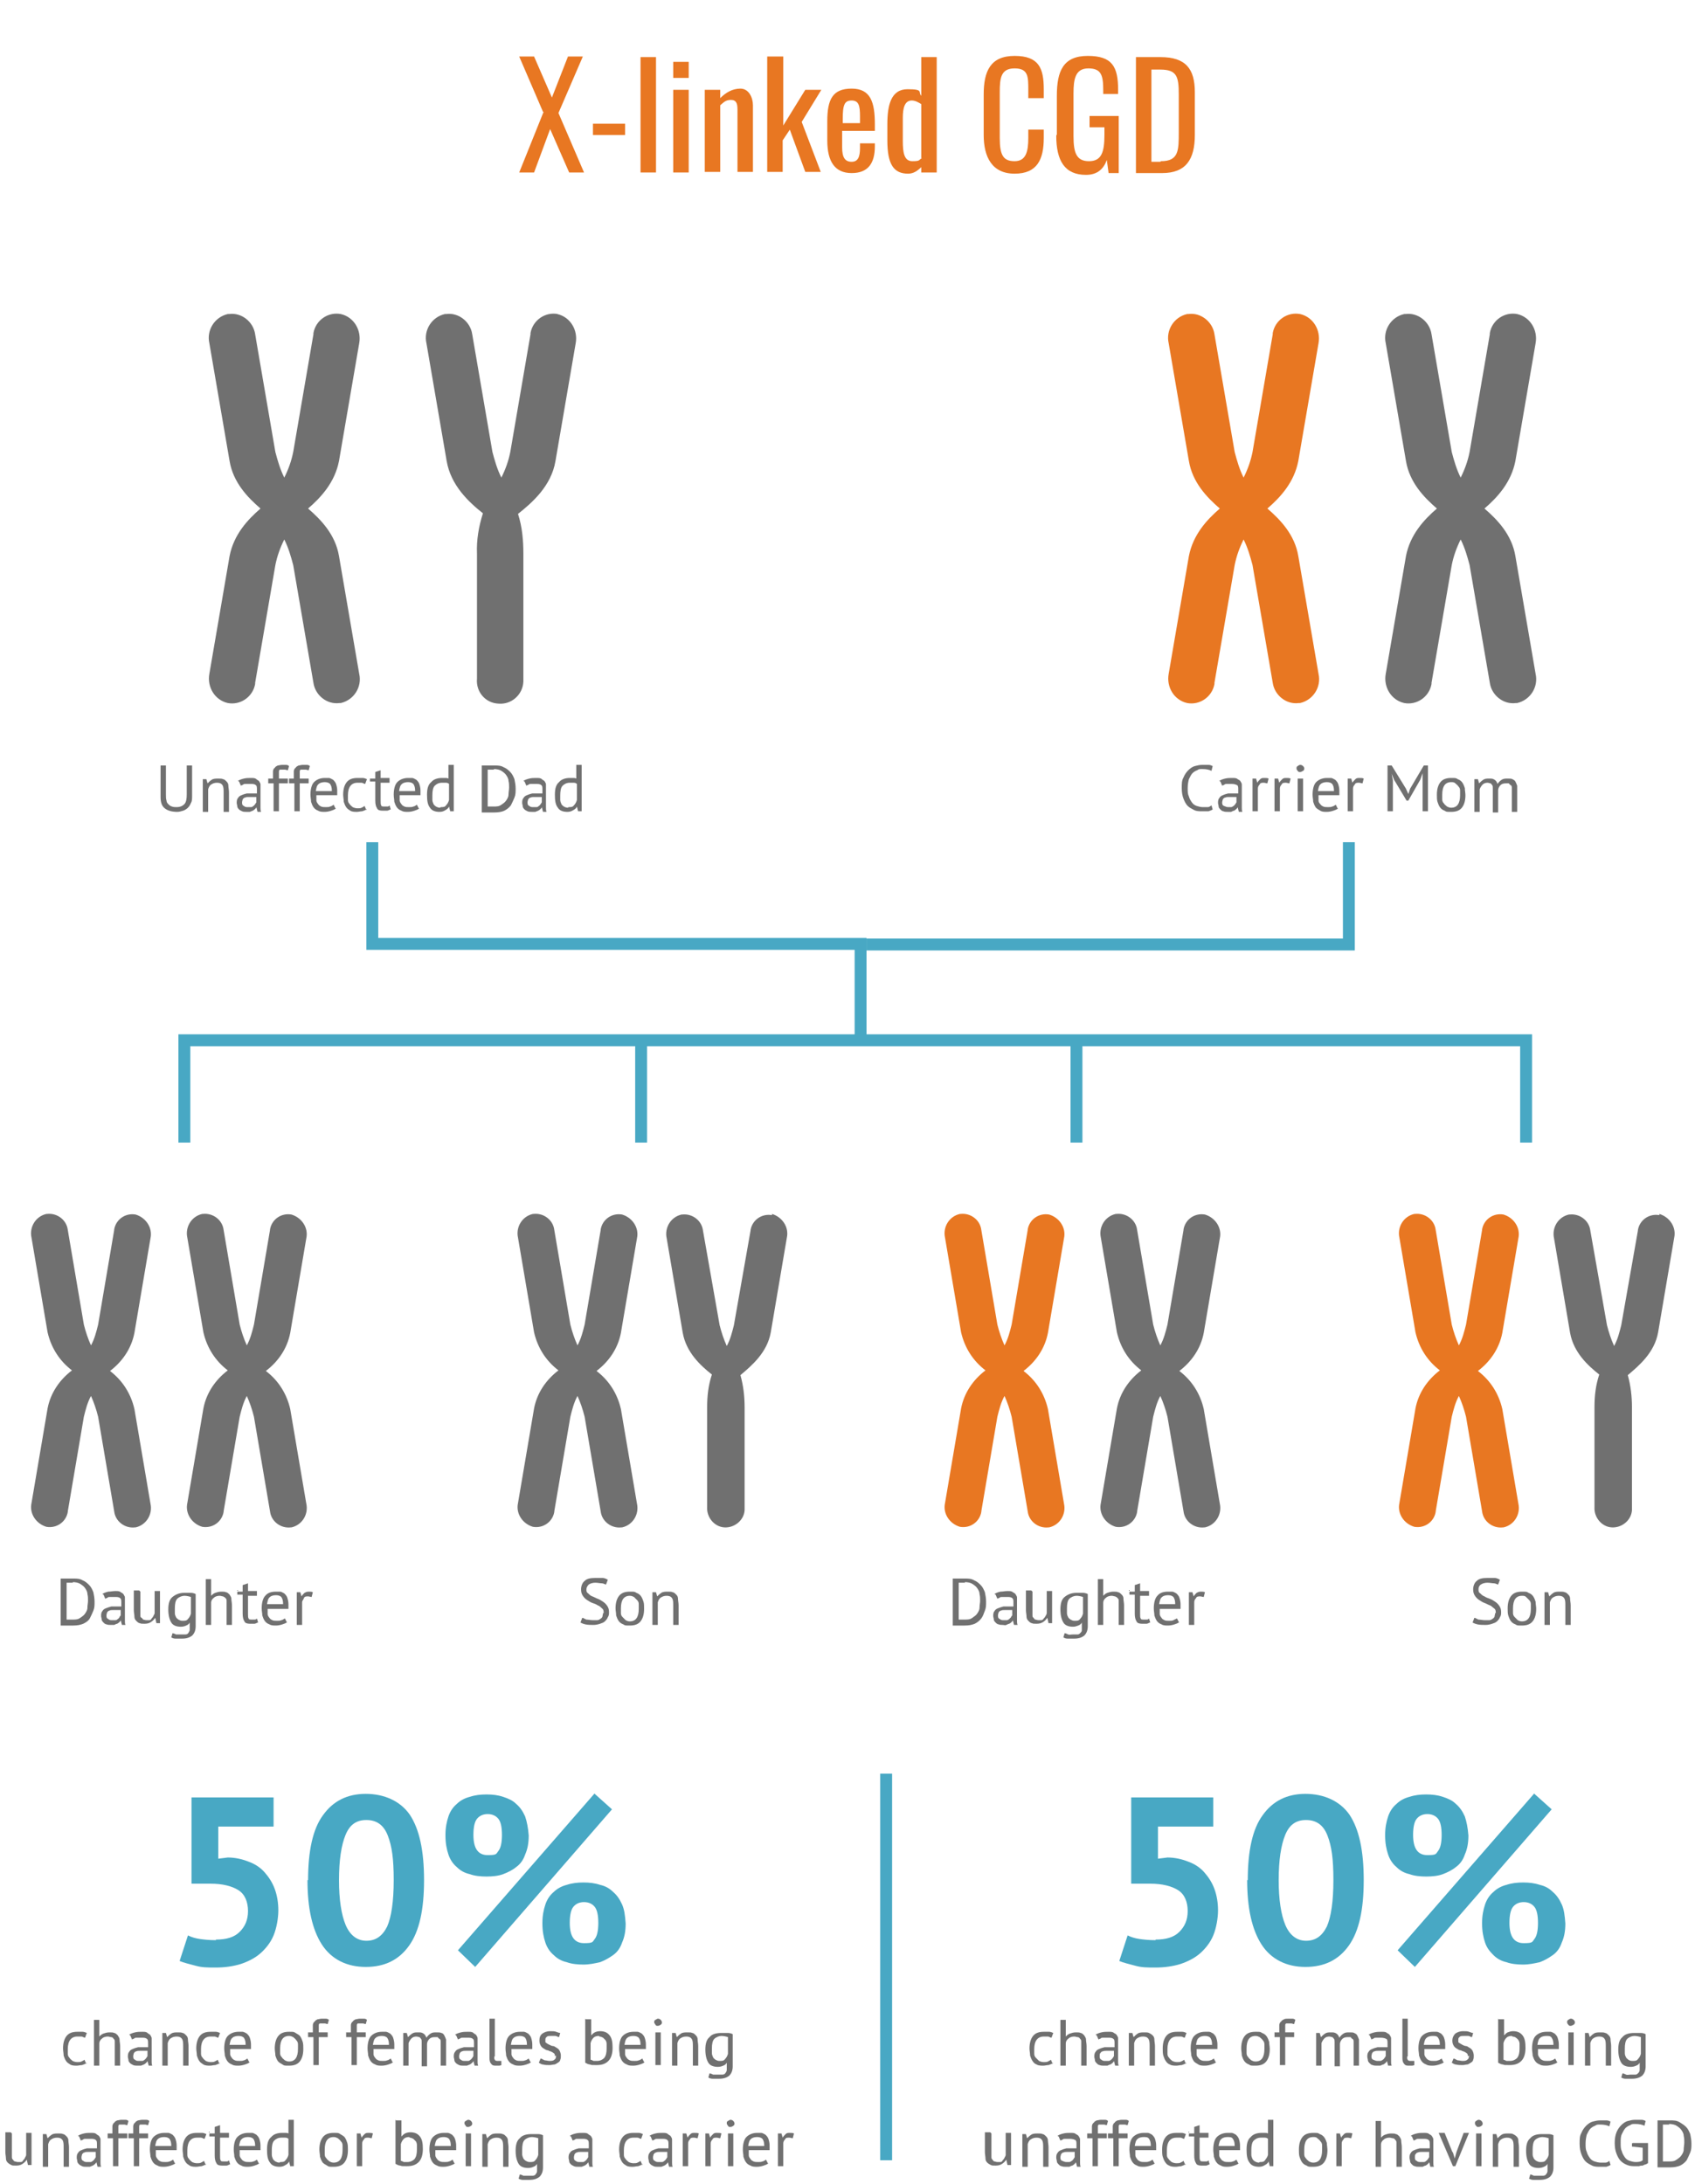 <?xml version="1.0" encoding="UTF-8"?>
<svg xmlns="http://www.w3.org/2000/svg" version="1.1" viewBox="0 0 285 367.2">
  <defs>
    <style>
      .cls-1 {
        fill: none;
        stroke: #48a8c4;
        stroke-width: 2px;
      }

      .cls-2 {
        fill: #707070;
      }

      .cls-3 {
        fill: #48a8c4;
      }

      .cls-4 {
        isolation: isolate;
      }

      .cls-5 {
        fill: #e87722;
      }
    </style>
  </defs>
  <!-- Generator: Adobe Illustrator 28.6.0, SVG Export Plug-In . SVG Version: 1.2.0 Build 709)  -->
  <g>
    <g id="Layer_1">
      <g>
        <g class="cls-4">
          <g class="cls-4">
            <path class="cls-2" d="M31.4,128.7h.9v5.1c0,.5,0,.9-.2,1.2-.1.3-.3.6-.5.8-.2.2-.5.4-.8.5s-.7.2-1,.2c-.9,0-1.6-.2-2.1-.6-.5-.4-.7-1-.7-1.9v-5.3h.9v4.9c0,.4,0,.7.1,1,0,.3.2.5.3.6.2.2.3.3.6.4s.5.1.8.1c.6,0,1-.2,1.3-.5.3-.3.4-.9.4-1.6v-4.9Z"/>
            <path class="cls-2" d="M37.6,136.4v-3.1c0-.6,0-1-.2-1.3-.2-.3-.5-.4-.9-.4s-.7.1-1,.3c-.3.2-.4.5-.5.8v3.8h-.9v-5.5h.6l.2.7h0c.2-.2.4-.4.7-.6.3-.2.7-.2,1.1-.2s.6,0,.8.1c.2,0,.4.2.6.4s.3.4.3.7.1.7.1,1.1v3.3h-.9Z"/>
            <path class="cls-2" d="M40,131.3c.3-.2.6-.3,1-.4s.8-.1,1.2-.1.7,0,.9.2.4.2.5.4.2.3.2.5c0,.2,0,.4,0,.6,0,.4,0,.9,0,1.3s0,.8,0,1.2,0,.5,0,.8c0,.2,0,.5.1.7h-.6l-.2-.8h0c0,.1-.1.2-.2.3,0,0-.2.2-.4.3s-.3.1-.5.2c-.2,0-.4,0-.6,0s-.5,0-.7-.1-.4-.2-.5-.3c-.1-.1-.3-.3-.3-.5,0-.2-.1-.4-.1-.6s0-.6.2-.8c.1-.2.3-.4.6-.5.2-.1.5-.2.9-.3.3,0,.7,0,1.1,0h.3c0,0,.2,0,.3,0,0-.2,0-.4,0-.6,0-.4,0-.7-.2-.8-.2-.2-.5-.2-.9-.2s-.3,0-.4,0c-.1,0-.3,0-.4,0-.2,0-.3,0-.4.1s-.3.1-.4.2l-.3-.7ZM41.6,135.7c.2,0,.4,0,.6,0,.2,0,.3-.1.4-.2.1,0,.2-.2.3-.3s.1-.2.2-.3v-.9c-.1,0-.2,0-.3,0s-.2,0-.3,0c-.2,0-.4,0-.7,0s-.4,0-.6.1c-.2,0-.3.2-.4.3,0,.1-.1.3-.1.5s0,.5.3.6c.2.2.4.2.7.2Z"/>
            <path class="cls-2" d="M45,130.9h.9v-.3c0-.3,0-.6,0-.9,0-.2.1-.5.3-.6.1-.2.3-.3.5-.4.2,0,.4-.1.7-.1s.4,0,.6,0,.4,0,.6.2l-.2.7c-.2,0-.3-.1-.5-.1-.2,0-.3,0-.4,0-.2,0-.3,0-.4,0s-.2.1-.2.3,0,.3,0,.4c0,.2,0,.4,0,.6v.2h1.5v.8h-1.5v4.7h-.9v-4.7h-.9v-.8Z"/>
            <path class="cls-2" d="M48.5,130.9h.9v-.3c0-.3,0-.6,0-.9,0-.2.1-.5.3-.6.1-.2.3-.3.5-.4.2,0,.4-.1.7-.1s.4,0,.6,0,.4,0,.6.2l-.2.7c-.2,0-.3-.1-.5-.1-.2,0-.3,0-.4,0-.2,0-.3,0-.4,0s-.2.1-.2.3,0,.3,0,.4c0,.2,0,.4,0,.6v.2h1.5v.8h-1.5v4.7h-.9v-4.7h-.9v-.8Z"/>
            <path class="cls-2" d="M56.5,135.9c-.2.2-.5.3-.8.4-.3.1-.7.2-1.1.2s-.8,0-1.1-.2c-.3-.1-.6-.3-.8-.6-.2-.3-.3-.6-.4-.9,0-.4-.1-.7-.1-1.2,0-.9.2-1.7.6-2.1s1-.7,1.8-.7.5,0,.7,0c.2,0,.5.2.7.3.2.2.4.4.5.7.1.3.2.7.2,1.1s0,.5,0,.8h-3.5c0,.3,0,.6,0,.9,0,.2.2.5.3.6.1.2.3.3.5.4s.5.1.8.1.5,0,.7-.1c.2,0,.4-.2.6-.3l.3.6ZM54.6,131.5c-.4,0-.8.1-1,.3-.3.2-.4.6-.5,1.2h2.7c0-.6-.1-.9-.3-1.2-.2-.2-.5-.3-.9-.3Z"/>
            <path class="cls-2" d="M61.7,136c-.2.2-.5.3-.8.4-.3,0-.6.1-.9.1s-.8,0-1.1-.2-.5-.3-.7-.6c-.2-.3-.3-.6-.4-.9,0-.4-.1-.8-.1-1.2,0-.9.2-1.6.6-2.1s1-.7,1.8-.7.7,0,.9,0c.2,0,.5.1.7.2l-.3.8c-.2,0-.4-.2-.6-.2-.2,0-.4,0-.7,0-1,0-1.6.7-1.6,2.1s0,.5,0,.8c0,.3.1.5.3.7.1.2.3.3.5.5.2.1.5.2.8.2s.5,0,.7-.1.4-.2.5-.3l.3.7Z"/>
            <path class="cls-2" d="M62.2,130.9h.9v-1.1l.9-.3v1.3h1.5v.8h-1.5v3c0,.4,0,.7.1.8,0,.2.3.2.5.2s.4,0,.5,0c.1,0,.3,0,.4-.2l.2.7c-.2,0-.4.2-.6.2s-.5,0-.8,0c-.4,0-.8-.1-.9-.4-.2-.3-.3-.7-.3-1.3v-3.2h-.9v-.8Z"/>
            <path class="cls-2" d="M70.5,135.9c-.2.2-.5.3-.8.4-.3.1-.7.2-1.1.2s-.8,0-1.1-.2c-.3-.1-.6-.3-.8-.6-.2-.3-.3-.6-.4-.9,0-.4-.1-.7-.1-1.2,0-.9.2-1.7.6-2.1s1-.7,1.8-.7.5,0,.7,0c.2,0,.5.2.7.3.2.2.4.4.5.7.1.3.2.7.2,1.1s0,.5,0,.8h-3.5c0,.3,0,.6,0,.9,0,.2.2.5.3.6.1.2.3.3.5.4s.5.1.8.1.5,0,.7-.1c.2,0,.4-.2.6-.3l.3.6ZM68.6,131.5c-.4,0-.8.1-1,.3-.3.2-.4.6-.5,1.2h2.7c0-.6-.1-.9-.3-1.2-.2-.2-.5-.3-.9-.3Z"/>
            <path class="cls-2" d="M76.3,134.5c0,.4,0,.7,0,1,0,.3,0,.6,0,.9h-.6l-.2-.8h0c-.1.3-.4.5-.6.6-.3.2-.6.3-1,.3-.7,0-1.3-.2-1.6-.7-.4-.5-.5-1.2-.5-2.2s.2-1.7.7-2.1c.4-.5,1.1-.7,1.8-.7s.5,0,.6,0c.2,0,.3,0,.5.1v-2.3h.9v5.8ZM74.1,135.7c.4,0,.7,0,.9-.3.2-.2.4-.5.5-.9v-2.7c-.1-.1-.3-.2-.5-.2-.2,0-.4,0-.7,0-.5,0-.9.2-1.2.5-.3.3-.4.9-.4,1.6s0,.6,0,.8.1.5.2.7c.1.2.3.3.4.4.2.1.4.2.7.2Z"/>
            <path class="cls-2" d="M81,128.7c.1,0,.3,0,.5,0,.2,0,.4,0,.5,0s.4,0,.6,0c.2,0,.3,0,.5,0,.6,0,1.1,0,1.6.3.5.2.8.5,1.1.8.3.3.5.7.7,1.2.1.5.2,1,.2,1.6s0,1-.2,1.5-.4.9-.6,1.3c-.3.4-.7.7-1.1.9s-1,.3-1.7.3-.3,0-.5,0c-.2,0-.4,0-.6,0-.2,0-.4,0-.6,0-.2,0-.3,0-.4,0v-7.7ZM83.1,129.4h-.3c-.1,0-.2,0-.3,0-.1,0-.2,0-.3,0,0,0-.2,0-.2,0v6.2s.1,0,.2,0c.1,0,.2,0,.3,0s.2,0,.3,0c.1,0,.2,0,.2,0,.5,0,.9,0,1.3-.3.3-.2.6-.4.8-.7s.4-.6.4-1c0-.4.1-.8.1-1.2s0-.7-.1-1.1c0-.4-.2-.7-.4-1-.2-.3-.5-.5-.8-.7-.3-.2-.8-.3-1.3-.3Z"/>
            <path class="cls-2" d="M88,131.3c.3-.2.6-.3,1-.4s.8-.1,1.2-.1.7,0,.9.2.4.2.5.4.2.3.2.5c0,.2,0,.4,0,.6,0,.4,0,.9,0,1.3s0,.8,0,1.2,0,.5,0,.8c0,.2,0,.5.1.7h-.6l-.2-.8h0c0,.1-.1.2-.2.3,0,0-.2.2-.4.3s-.3.1-.5.2c-.2,0-.4,0-.6,0s-.5,0-.7-.1-.4-.2-.5-.3c-.1-.1-.3-.3-.3-.5,0-.2-.1-.4-.1-.6s0-.6.2-.8c.1-.2.3-.4.6-.5.2-.1.5-.2.9-.3.3,0,.7,0,1.1,0h.3c0,0,.2,0,.3,0,0-.2,0-.4,0-.6,0-.4,0-.7-.2-.8-.2-.2-.5-.2-.9-.2s-.3,0-.4,0c-.1,0-.3,0-.4,0-.2,0-.3,0-.4.1s-.3.1-.4.2l-.3-.7ZM89.6,135.7c.2,0,.4,0,.6,0,.2,0,.3-.1.4-.2.1,0,.2-.2.3-.3s.1-.2.2-.3v-.9c-.1,0-.2,0-.3,0s-.2,0-.3,0c-.2,0-.4,0-.7,0s-.4,0-.6.1c-.2,0-.3.2-.4.3,0,.1-.1.3-.1.5s0,.5.3.6c.2.2.4.2.7.2Z"/>
            <path class="cls-2" d="M97.8,134.5c0,.4,0,.7,0,1,0,.3,0,.6,0,.9h-.6l-.2-.8h0c-.1.3-.4.5-.6.6-.3.2-.6.3-1,.3-.7,0-1.3-.2-1.6-.7-.4-.5-.5-1.2-.5-2.2s.2-1.7.7-2.1c.4-.5,1.1-.7,1.8-.7s.5,0,.6,0c.2,0,.3,0,.5.1v-2.3h.9v5.8ZM95.6,135.7c.4,0,.7,0,.9-.3.2-.2.4-.5.5-.9v-2.7c-.1-.1-.3-.2-.5-.2-.2,0-.4,0-.7,0-.5,0-.9.2-1.2.5-.3.3-.4.9-.4,1.6s0,.6,0,.8.1.5.2.7c.1.2.3.3.4.4.2.1.4.2.7.2Z"/>
          </g>
        </g>
        <g class="cls-4">
          <g class="cls-4">
            <path class="cls-2" d="M10.2,265.4c.1,0,.3,0,.5,0,.2,0,.4,0,.5,0s.4,0,.6,0c.2,0,.3,0,.5,0,.6,0,1.1,0,1.6.3.5.2.8.5,1.1.8.3.3.5.7.7,1.2.1.5.2,1,.2,1.6s0,1-.2,1.5-.4.9-.6,1.3-.7.7-1.1.9c-.5.2-1,.3-1.7.3s-.3,0-.5,0-.4,0-.6,0c-.2,0-.4,0-.6,0-.2,0-.3,0-.4,0v-7.7ZM12.3,266.1h-.3c-.1,0-.2,0-.3,0-.1,0-.2,0-.3,0,0,0-.2,0-.2,0v6.2s.1,0,.2,0c.1,0,.2,0,.3,0s.2,0,.3,0c.1,0,.2,0,.2,0,.5,0,.9,0,1.3-.3.3-.2.6-.4.8-.7s.4-.6.4-1,.1-.8.1-1.2,0-.7-.1-1.1c0-.4-.2-.7-.4-1-.2-.3-.5-.5-.8-.7s-.8-.3-1.3-.3Z"/>
            <path class="cls-2" d="M17.2,268c.3-.2.6-.3,1-.4.4,0,.8-.1,1.2-.1s.7,0,.9.2c.2.1.4.2.5.4.1.2.2.3.2.5,0,.2,0,.4,0,.6,0,.4,0,.9,0,1.3s0,.8,0,1.2,0,.5,0,.8,0,.5.1.7h-.6l-.2-.8h0c0,.1-.1.2-.2.3,0,0-.2.2-.4.3-.1,0-.3.1-.5.2-.2,0-.4,0-.6,0s-.5,0-.7-.1c-.2,0-.4-.2-.5-.3-.1-.1-.3-.3-.3-.5,0-.2-.1-.4-.1-.6s0-.6.2-.8c.1-.2.3-.4.6-.5s.5-.2.9-.3c.3,0,.7,0,1.1,0h.3c0,0,.2,0,.3,0,0-.2,0-.4,0-.6,0-.4,0-.7-.2-.8-.2-.2-.5-.2-.9-.2s-.3,0-.4,0c-.1,0-.3,0-.4,0-.2,0-.3,0-.4.1s-.3.1-.4.2l-.3-.7ZM18.8,272.4c.2,0,.4,0,.6,0,.2,0,.3-.1.4-.2.1,0,.2-.2.3-.3,0-.1.1-.2.2-.3v-.9c-.1,0-.2,0-.3,0s-.2,0-.3,0c-.2,0-.4,0-.7,0s-.4,0-.6.1c-.2,0-.3.2-.4.3,0,.1-.1.3-.1.5s0,.5.3.6c.2.2.4.2.7.2Z"/>
            <path class="cls-2" d="M23.6,267.6v3.1c0,.3,0,.5,0,.8s0,.4.2.5.2.3.3.3c.1,0,.3.1.5.1s.4,0,.5,0c.2,0,.3-.1.4-.3.1-.1.2-.2.3-.4,0-.1.2-.3.2-.5v-3.7h.9v3.9c0,.3,0,.5,0,.8,0,.3,0,.5,0,.7h-.6l-.2-.9h0c-.2.3-.4.5-.7.7-.3.2-.6.3-1.1.3s-.6,0-.8-.1c-.2,0-.4-.2-.6-.4s-.3-.4-.3-.7-.1-.7-.1-1.1v-3.3h.9Z"/>
            <path class="cls-2" d="M32.9,273.4c0,.7-.2,1.2-.6,1.6-.4.3-.9.5-1.7.5s-.8,0-1.1,0-.5-.1-.7-.2l.2-.7c.2,0,.4.1.6.2.2,0,.5,0,.8,0s.6,0,.8,0,.4-.1.5-.3.2-.3.2-.5c0-.2,0-.4,0-.7v-.5h0c-.1.2-.3.4-.6.5-.2.1-.5.2-.9.2-.7,0-1.3-.2-1.6-.7-.3-.5-.5-1.2-.5-2.2s.2-1.7.7-2.1,1.1-.7,2-.7.8,0,1.1,0c.3,0,.6.1.8.2v5.5ZM30.7,272.5c.4,0,.7,0,.9-.3.2-.2.4-.5.5-.9v-2.8c-.3-.1-.7-.2-1.1-.2s-.9.2-1.2.5c-.3.3-.4.9-.4,1.6s0,.6,0,.8c0,.3.1.5.2.7.1.2.3.3.4.4.2.1.4.2.6.2Z"/>
            <path class="cls-2" d="M38.1,273.1v-3.1c0-.3,0-.5,0-.8,0-.2,0-.4-.2-.5,0-.1-.2-.2-.4-.3-.2,0-.3-.1-.6-.1-.3,0-.7.1-.9.3-.3.2-.5.5-.5.9v3.7h-.9v-7.7h.9v2.8h0c.2-.2.4-.4.7-.5.3-.1.6-.2,1-.2s.6,0,.8.1c.2,0,.4.2.6.4.1.2.3.4.3.7s.1.7.1,1.1v3.3h-.9Z"/>
            <path class="cls-2" d="M39.9,267.6h.9v-1.1l.9-.3v1.3h1.5v.8h-1.5v3c0,.4,0,.7.1.8,0,.2.3.2.5.2s.4,0,.5,0c.1,0,.3,0,.4-.2l.2.7c-.2,0-.4.2-.6.2s-.5,0-.8,0c-.4,0-.8-.1-.9-.4-.2-.3-.3-.7-.3-1.3v-3.2h-.9v-.8Z"/>
            <path class="cls-2" d="M48.3,272.7c-.2.2-.5.3-.8.4-.3.1-.7.2-1.1.2s-.8,0-1.1-.2c-.3-.1-.6-.3-.8-.6-.2-.3-.3-.6-.4-.9,0-.4-.1-.7-.1-1.2,0-.9.2-1.7.6-2.1.4-.5,1-.7,1.8-.7s.5,0,.7,0c.2,0,.5.2.7.3.2.2.4.4.5.7.1.3.2.7.2,1.1s0,.5,0,.8h-3.5c0,.3,0,.6,0,.9,0,.2.2.5.3.6.1.2.3.3.5.4s.5.1.8.1.5,0,.7-.1c.2,0,.4-.2.6-.3l.3.6ZM46.4,268.2c-.4,0-.8.1-1,.3-.3.2-.4.6-.5,1.2h2.7c0-.6-.1-.9-.3-1.2-.2-.2-.5-.3-.9-.3Z"/>
            <path class="cls-2" d="M52.4,268.5c-.2,0-.4-.1-.6-.1-.3,0-.6,0-.7.3s-.3.4-.3.7v3.8h-.9v-5.5h.6l.2.7h0c.1-.2.3-.4.5-.6.2-.1.4-.2.7-.2s.5,0,.7.1l-.2.8Z"/>
          </g>
        </g>
        <g class="cls-4">
          <g class="cls-4">
            <path class="cls-2" d="M160.2,265.4c.1,0,.3,0,.5,0,.2,0,.4,0,.5,0,.2,0,.4,0,.5,0s.3,0,.5,0c.6,0,1.1,0,1.6.3.5.2.8.5,1.1.8.3.3.5.7.7,1.2.1.5.2,1,.2,1.6s0,1-.2,1.5-.3.9-.6,1.3c-.3.4-.7.7-1.1.9-.5.2-1,.3-1.7.3s-.3,0-.5,0c-.2,0-.4,0-.6,0-.2,0-.4,0-.5,0-.2,0-.3,0-.4,0v-7.7ZM162.3,266.1h-.3c-.1,0-.2,0-.3,0-.1,0-.2,0-.3,0,0,0-.2,0-.2,0v6.2s.1,0,.2,0,.2,0,.3,0c.1,0,.2,0,.3,0,.1,0,.2,0,.2,0,.5,0,.9,0,1.3-.3s.6-.4.8-.7.4-.6.4-1,.1-.8.1-1.2,0-.7-.1-1.1c0-.4-.2-.7-.4-1-.2-.3-.5-.5-.8-.7-.3-.2-.8-.3-1.3-.3Z"/>
            <path class="cls-2" d="M167.2,268c.3-.2.6-.3,1-.4.4,0,.8-.1,1.2-.1s.7,0,.9.2c.2.1.4.2.5.4.1.2.2.3.2.5,0,.2,0,.4,0,.6,0,.4,0,.9,0,1.3,0,.4,0,.8,0,1.2s0,.5,0,.8c0,.2,0,.5.1.7h-.6l-.2-.8h0c0,.1-.1.2-.2.3s-.2.2-.4.3c-.1,0-.3.1-.5.2s-.4,0-.6,0-.5,0-.7-.1c-.2,0-.4-.2-.5-.3-.1-.1-.3-.3-.3-.5s-.1-.4-.1-.6,0-.6.2-.8c.1-.2.3-.4.6-.5s.5-.2.9-.3c.3,0,.7,0,1.1,0h.3c0,0,.2,0,.3,0,0-.2,0-.4,0-.6,0-.4,0-.7-.2-.8-.2-.2-.5-.2-.9-.2s-.3,0-.4,0-.3,0-.4,0c-.2,0-.3,0-.4.1s-.3.1-.4.2l-.3-.7ZM168.8,272.4c.2,0,.4,0,.5,0s.3-.1.4-.2.2-.2.3-.3c0-.1.1-.2.2-.3v-.9c-.1,0-.2,0-.3,0s-.2,0-.3,0c-.2,0-.4,0-.7,0-.2,0-.4,0-.6.1-.2,0-.3.2-.4.3,0,.1-.1.3-.1.5s0,.5.3.6c.2.2.4.2.7.2Z"/>
            <path class="cls-2" d="M173.6,267.6v3.1c0,.3,0,.5,0,.8s0,.4.2.5c0,.1.2.3.3.3.1,0,.3.1.5.1s.4,0,.5,0,.3-.1.4-.3c.1-.1.2-.2.3-.4s.2-.3.2-.5v-3.7h.9v3.9c0,.3,0,.5,0,.8,0,.3,0,.5,0,.7h-.6l-.2-.9h0c-.2.3-.4.5-.7.7-.3.2-.6.3-1.1.3s-.6,0-.8-.1c-.2,0-.4-.2-.6-.4s-.3-.4-.3-.7-.1-.7-.1-1.1v-3.3h.9Z"/>
            <path class="cls-2" d="M182.9,273.4c0,.7-.2,1.2-.6,1.6-.4.3-.9.5-1.7.5s-.8,0-1.1,0-.5-.1-.7-.2l.2-.7c.2,0,.4.1.6.2s.5,0,.8,0,.6,0,.8,0,.3-.1.5-.3.2-.3.2-.5c0-.2,0-.4,0-.7v-.5h0c-.1.2-.3.4-.6.5s-.5.2-.9.2c-.7,0-1.3-.2-1.6-.7-.3-.5-.5-1.2-.5-2.2s.2-1.7.7-2.1,1.1-.7,2-.7.8,0,1.1,0,.6.1.8.2v5.5ZM180.7,272.5c.4,0,.7,0,.9-.3.2-.2.4-.5.5-.9v-2.8c-.3-.1-.7-.2-1.1-.2s-.9.2-1.2.5c-.3.3-.4.9-.4,1.6s0,.6,0,.8c0,.3.1.5.2.7.1.2.3.3.4.4.2.1.4.2.6.2Z"/>
            <path class="cls-2" d="M188.1,273.1v-3.1c0-.3,0-.5,0-.8,0-.2,0-.4-.2-.5,0-.1-.2-.2-.4-.3-.2,0-.3-.1-.6-.1-.3,0-.7.1-.9.3-.3.2-.5.5-.5.9v3.7h-.9v-7.7h.9v2.8h0c.2-.2.4-.4.7-.5.3-.1.6-.2,1-.2s.6,0,.8.1c.2,0,.4.2.6.4s.3.4.3.7c0,.3.1.7.1,1.1v3.3h-.9Z"/>
            <path class="cls-2" d="M189.9,267.6h.9v-1.1l.9-.3v1.3h1.5v.8h-1.5v3c0,.4,0,.7.1.8,0,.2.3.2.5.2s.4,0,.5,0c.1,0,.3,0,.4-.2l.2.7c-.2,0-.4.2-.6.2-.2,0-.5,0-.8,0-.4,0-.8-.1-.9-.4-.2-.3-.3-.7-.3-1.3v-3.2h-.9v-.8Z"/>
            <path class="cls-2" d="M198.3,272.7c-.2.2-.5.3-.8.4s-.7.2-1.1.2-.8,0-1.1-.2c-.3-.1-.6-.3-.8-.6-.2-.3-.3-.6-.4-.9,0-.4-.1-.7-.1-1.2,0-.9.2-1.7.6-2.1.4-.5,1-.7,1.8-.7s.5,0,.7,0c.2,0,.5.2.7.3.2.2.4.4.5.7.1.3.2.7.2,1.1s0,.5,0,.8h-3.5c0,.3,0,.6,0,.9,0,.2.2.5.3.6.1.2.3.3.5.4s.5.1.8.1.5,0,.7-.1.4-.2.6-.3l.3.6ZM196.4,268.2c-.4,0-.8.1-1,.3-.3.2-.4.6-.5,1.2h2.7c0-.6-.1-.9-.3-1.2-.2-.2-.5-.3-.9-.3Z"/>
            <path class="cls-2" d="M202.4,268.5c-.2,0-.4-.1-.6-.1-.3,0-.6,0-.7.3-.2.2-.3.4-.3.7v3.8h-.9v-5.5h.6l.2.7h0c.1-.2.3-.4.5-.6.2-.1.4-.2.7-.2s.5,0,.7.1l-.2.8Z"/>
          </g>
        </g>
        <g class="cls-4">
          <g class="cls-4">
            <path class="cls-2" d="M101.5,271.2c0-.3,0-.6-.3-.8-.2-.2-.4-.4-.7-.5-.3-.2-.6-.3-.9-.4-.3-.1-.6-.3-.9-.5-.3-.2-.5-.4-.7-.7-.2-.3-.3-.6-.3-1.1s.2-1.1.6-1.4c.4-.4,1-.5,1.8-.5s.9,0,1.2,0c.4,0,.7.2.9.3l-.3.8c-.2,0-.4-.2-.7-.2-.3,0-.7-.1-1.1-.1s-.8.1-1.1.3c-.2.2-.4.5-.4.8s0,.5.3.7c.2.2.4.4.7.5s.6.3.9.4.6.3.9.5c.3.2.5.4.7.7.2.3.3.6.3,1s0,.6-.2.9c-.1.3-.3.5-.5.7-.2.2-.5.3-.8.4-.3.1-.7.2-1.1.2s-1,0-1.4-.1-.6-.2-.8-.3l.3-.8c.2,0,.4.2.7.3.3,0,.7.1,1.1.1s.5,0,.7,0c.2,0,.4-.1.5-.2.2-.1.3-.2.4-.4,0-.2.1-.4.1-.6Z"/>
            <path class="cls-2" d="M103.5,270.4c0-.9.2-1.6.6-2.1.4-.5,1-.7,1.8-.7s.8,0,1.1.2c.3.1.6.3.8.6.2.3.3.6.4.9s.1.8.1,1.2c0,.9-.2,1.6-.6,2.1-.4.5-1,.7-1.8.7s-.8,0-1.1-.2c-.3-.1-.6-.3-.8-.6-.2-.3-.3-.6-.4-.9,0-.4-.1-.8-.1-1.2ZM104.4,270.4c0,.3,0,.5,0,.8,0,.3.1.5.3.7s.3.3.5.5c.2.1.4.2.7.2,1,0,1.5-.7,1.5-2.1s0-.6,0-.8c0-.3-.1-.5-.3-.7s-.3-.3-.5-.5c-.2-.1-.4-.2-.7-.2-1,0-1.5.7-1.5,2.1Z"/>
            <path class="cls-2" d="M113.2,273.1v-3.1c0-.6,0-1-.2-1.3-.2-.3-.5-.4-.9-.4s-.7.1-1,.3c-.3.2-.4.5-.5.8v3.8h-.9v-5.5h.6l.2.7h0c.2-.2.4-.4.7-.6.3-.2.7-.2,1.1-.2s.6,0,.8.1c.2,0,.4.2.6.4s.3.4.3.7.1.7.1,1.1v3.3h-.9Z"/>
          </g>
        </g>
        <g class="cls-4">
          <g class="cls-4">
            <path class="cls-2" d="M251.5,271.2c0-.3,0-.6-.3-.8s-.4-.4-.7-.5-.6-.3-.9-.4c-.3-.1-.6-.3-.9-.5-.3-.2-.5-.4-.7-.7-.2-.3-.3-.6-.3-1.1s.2-1.1.6-1.4c.4-.4,1-.5,1.8-.5s.9,0,1.2,0c.4,0,.7.2.9.3l-.3.8c-.2,0-.4-.2-.7-.2s-.7-.1-1.1-.1-.8.1-1.1.3-.4.5-.4.8,0,.5.3.7c.2.2.4.4.7.5.3.2.6.3.9.4.3.1.6.3.9.5.3.2.5.4.7.7s.3.6.3,1,0,.6-.2.9c-.1.3-.3.5-.5.7-.2.2-.5.3-.8.4s-.7.2-1.1.2-1,0-1.4-.1-.6-.2-.8-.3l.3-.8c.2,0,.4.2.7.3.3,0,.7.1,1.1.1s.5,0,.7,0c.2,0,.4-.1.5-.2.2-.1.3-.2.4-.4,0-.2.1-.4.1-.6Z"/>
            <path class="cls-2" d="M253.5,270.4c0-.9.2-1.6.6-2.1.4-.5,1-.7,1.8-.7s.8,0,1.1.2c.3.1.6.3.8.6.2.3.3.6.4.9,0,.4.1.8.1,1.2,0,.9-.2,1.6-.6,2.1-.4.5-1,.7-1.8.7s-.8,0-1.1-.2c-.3-.1-.6-.3-.8-.6-.2-.3-.3-.6-.4-.9s-.1-.8-.1-1.2ZM254.4,270.4c0,.3,0,.5,0,.8,0,.3.1.5.3.7s.3.3.5.5c.2.1.4.2.7.2,1,0,1.5-.7,1.5-2.1s0-.6,0-.8c0-.3-.1-.5-.3-.7s-.3-.3-.5-.5-.4-.2-.7-.2c-1,0-1.5.7-1.5,2.1Z"/>
            <path class="cls-2" d="M263.2,273.1v-3.1c0-.6,0-1-.2-1.3-.2-.3-.5-.4-.9-.4s-.7.1-1,.3-.4.5-.5.8v3.8h-.9v-5.5h.6l.2.7h0c.2-.2.4-.4.7-.6s.7-.2,1.1-.2.6,0,.8.1c.2,0,.4.2.6.4s.3.4.3.7.1.7.1,1.1v3.3h-.9Z"/>
          </g>
        </g>
        <g class="cls-4">
          <g class="cls-4">
            <path class="cls-2" d="M204,136c-.2.2-.5.3-.8.4-.3,0-.7,0-1.1,0s-.9,0-1.3-.2-.8-.4-1.1-.7c-.3-.3-.5-.7-.7-1.2s-.3-1.1-.3-1.8,0-1.3.3-1.8c.2-.5.5-.9.8-1.2.3-.3.7-.6,1.1-.7.4-.1.8-.2,1.2-.2s.8,0,1.1,0c.3,0,.5.1.7.2l-.2.8c-.4-.2-.9-.3-1.5-.3s-.6,0-.9.2c-.3.1-.6.3-.8.5-.2.2-.4.6-.6,1-.1.4-.2.9-.2,1.5s0,1,.2,1.4c.1.4.3.7.5,1,.2.3.5.5.8.6.3.1.7.2,1,.2s.6,0,.9,0c.2,0,.5-.2.6-.3l.2.7Z"/>
            <path class="cls-2" d="M205,131.3c.3-.2.6-.3,1-.4s.8-.1,1.2-.1.7,0,.9.2c.2.1.4.2.5.4s.2.3.2.5c0,.2,0,.4,0,.6,0,.4,0,.9,0,1.3,0,.4,0,.8,0,1.2s0,.5,0,.8c0,.2,0,.5.1.7h-.6l-.2-.8h0c0,.1-.1.2-.2.3,0,0-.2.2-.4.3-.1,0-.3.1-.5.2-.2,0-.4,0-.6,0s-.5,0-.7-.1c-.2,0-.4-.2-.5-.3-.1-.1-.3-.3-.3-.5,0-.2-.1-.4-.1-.6s0-.6.2-.8c.1-.2.3-.4.6-.5.2-.1.5-.2.9-.3.3,0,.7,0,1.1,0h.3c0,0,.2,0,.3,0,0-.2,0-.4,0-.6,0-.4,0-.7-.2-.8s-.5-.2-.9-.2-.3,0-.4,0c-.1,0-.3,0-.4,0-.2,0-.3,0-.4.1s-.3.1-.4.2l-.3-.7ZM206.5,135.7c.2,0,.4,0,.5,0s.3-.1.4-.2c.1,0,.2-.2.3-.3s.1-.2.2-.3v-.9c-.1,0-.2,0-.3,0s-.2,0-.3,0c-.2,0-.4,0-.7,0-.2,0-.4,0-.6.1-.2,0-.3.2-.4.3,0,.1-.1.3-.1.5s0,.5.3.6.4.2.7.2Z"/>
            <path class="cls-2" d="M213.1,131.7c-.2,0-.4-.1-.6-.1-.3,0-.6,0-.7.3-.2.2-.3.4-.3.7v3.8h-.9v-5.5h.6l.2.7h0c.1-.2.3-.4.5-.6s.4-.2.7-.2.5,0,.7.1l-.2.8Z"/>
            <path class="cls-2" d="M216.8,131.7c-.2,0-.4-.1-.6-.1-.3,0-.6,0-.7.3-.2.2-.3.4-.3.7v3.8h-.9v-5.5h.6l.2.7h0c.1-.2.3-.4.5-.6s.4-.2.7-.2.5,0,.7.1l-.2.8Z"/>
            <path class="cls-2" d="M218,129.2c0-.2,0-.3.2-.4.1-.1.3-.2.4-.2s.3,0,.5.2.2.3.2.4,0,.3-.2.4-.3.2-.5.2-.3,0-.4-.2c-.1-.1-.2-.2-.2-.4ZM218.2,130.9h.9v5.5h-.9v-5.5Z"/>
            <path class="cls-2" d="M225,135.9c-.2.2-.5.3-.8.4-.3.1-.7.2-1.1.2s-.8,0-1.1-.2-.6-.3-.8-.6c-.2-.3-.3-.6-.4-.9,0-.4-.1-.7-.1-1.2,0-.9.2-1.7.6-2.1s1-.7,1.8-.7.5,0,.7,0c.2,0,.5.2.7.3.2.2.4.4.5.7.1.3.2.7.2,1.1s0,.5,0,.8h-3.5c0,.3,0,.6,0,.9s.2.5.3.6c.1.2.3.3.5.4s.5.1.8.1.5,0,.7-.1c.2,0,.4-.2.6-.3l.3.6ZM223.1,131.5c-.4,0-.8.1-1,.3-.3.2-.4.6-.5,1.2h2.7c0-.6-.1-.9-.3-1.2-.2-.2-.5-.3-.9-.3Z"/>
            <path class="cls-2" d="M229.1,131.7c-.2,0-.4-.1-.6-.1-.3,0-.6,0-.7.3-.2.2-.3.4-.3.7v3.8h-.9v-5.5h.6l.2.7h0c.1-.2.3-.4.5-.6s.4-.2.7-.2.5,0,.7.1l-.2.8Z"/>
            <path class="cls-2" d="M239.2,131.2v-1.2c.1,0,0,0,0,0l-.4,1.1-2,3.5h-.3l-2.1-3.5-.4-1h0l.2,1.1v5.2h-.9v-7.7h.7l2.4,3.9.4.9h0l.3-.9,2.3-3.9h.7v7.7h-.9v-5.2Z"/>
            <path class="cls-2" d="M241.6,133.6c0-.9.2-1.6.6-2.1s1-.7,1.8-.7.8,0,1.1.2c.3.1.6.3.8.6.2.3.3.6.4.9,0,.4.1.8.1,1.2,0,.9-.2,1.6-.6,2.1s-1,.7-1.8.7-.8,0-1.1-.2c-.3-.1-.6-.3-.8-.6-.2-.3-.3-.6-.4-.9s-.1-.8-.1-1.2ZM242.5,133.6c0,.3,0,.5,0,.8,0,.3.1.5.3.7.1.2.3.3.5.5.2.1.4.2.7.2,1,0,1.5-.7,1.5-2.1s0-.6,0-.8c0-.3-.1-.5-.3-.7-.1-.2-.3-.3-.5-.5s-.4-.2-.7-.2c-1,0-1.5.7-1.5,2.1Z"/>
            <path class="cls-2" d="M251,136.4v-3.1c0-.3,0-.5,0-.8,0-.2,0-.4-.1-.5s-.2-.3-.3-.3-.3-.1-.5-.1c-.3,0-.6.1-.8.3s-.4.5-.5.8v3.8h-.9v-5.5h.6l.2.7h0c.2-.2.4-.4.7-.6.3-.2.6-.2,1-.2s.6,0,.9.2c.2.1.4.4.5.7.2-.3.4-.5.7-.7s.6-.2,1-.2.6,0,.8.1.4.2.5.4c.1.2.2.4.3.7,0,.3,0,.7,0,1.1v3.3h-.9v-3.3c0-.3,0-.5,0-.7,0-.2,0-.4-.2-.5s-.2-.2-.3-.3c-.1,0-.3,0-.5,0-.4,0-.7.1-.9.3-.2.2-.4.5-.4.9v3.7h-.9Z"/>
          </g>
        </g>
        <path class="cls-1" d="M31,192.1v-17.2h225.6v17.2"/>
        <path class="cls-1" d="M226.8,141.6v17.2h-81.1"/>
        <path class="cls-1" d="M181,192.1v-17.3"/>
        <path class="cls-1" d="M107.8,192.1v-17.3"/>
        <path class="cls-1" d="M144.7,174.9v-16.2H62.6s0-17.1,0-17.1"/>
        <g>
          <g class="cls-4">
            <g class="cls-4">
              <path class="cls-3" d="M36.3,326.1c1.8,0,3.1-.4,4-1.3.9-.9,1.4-2,1.4-3.5s-.5-2.8-1.6-3.5c-1.1-.7-2.7-1.1-4.7-1.1h-3.2c0,.1,0-14.5,0-14.5h13.8v4.9h-9.3v5.4l1.6-.2c1.3,0,2.5.3,3.5.7,1.1.4,2,1,2.7,1.8.7.8,1.3,1.7,1.7,2.8.4,1.1.6,2.3.6,3.6s-.3,3-.8,4.2c-.5,1.2-1.3,2.2-2.2,3-.9.8-2.1,1.4-3.3,1.8-1.3.4-2.7.6-4.2.6s-2.3,0-3.4-.3-2-.5-2.7-.8l1.4-4.3c.6.3,1.3.5,2,.6.7.1,1.6.2,2.7.2Z"/>
              <path class="cls-3" d="M51.8,316.1c0-4.9.8-8.6,2.5-10.9,1.7-2.4,4.1-3.6,7.2-3.6s5.8,1.2,7.4,3.5c1.6,2.4,2.4,6,2.4,11s-.8,8.6-2.5,11c-1.7,2.4-4.1,3.6-7.3,3.6s-5.8-1.3-7.4-3.8c-1.6-2.5-2.4-6.1-2.4-10.8ZM57,316.1c0,3.3.4,5.8,1.1,7.5s1.9,2.7,3.5,2.7,2.7-.8,3.5-2.4c.7-1.6,1.1-4.2,1.1-7.8s-.3-5.7-1-7.5c-.7-1.8-1.9-2.6-3.6-2.6s-2.8.8-3.5,2.5-1.1,4.2-1.1,7.6Z"/>
              <path class="cls-3" d="M74.9,308.5c0-1.2.2-2.2.5-3.1.3-.9.8-1.6,1.4-2.1.6-.6,1.4-1,2.2-1.2.9-.3,1.8-.4,2.8-.4s1.9.1,2.8.4,1.6.6,2.2,1.2c.6.5,1.1,1.2,1.5,2.1.3.9.5,1.9.6,3.2,0,1.3-.2,2.3-.6,3.2-.3.9-.8,1.6-1.5,2.1-.6.5-1.4.9-2.2,1.2s-1.8.4-2.8.4-2-.1-2.8-.4c-.9-.2-1.6-.6-2.2-1.2-.6-.5-1.1-1.2-1.4-2.1-.3-.9-.5-1.9-.5-3.2ZM100,301.6l2.9,2.6-23,26.5-2.9-2.8,23-26.4ZM79.6,308.5c0,2.3.8,3.4,2.4,3.4s1.4-.2,1.8-.7c.4-.5.6-1.4.6-2.7,0-1.3-.2-2.2-.6-2.7-.4-.5-1-.8-1.8-.8s-1.4.3-1.8.8c-.4.5-.6,1.4-.6,2.7ZM91.2,323.3c0-1.2.2-2.2.5-3.1s.8-1.6,1.4-2.1c.6-.6,1.4-1,2.2-1.2.9-.3,1.8-.4,2.8-.4s1.9.1,2.8.4c.9.2,1.6.6,2.2,1.2.6.5,1.1,1.2,1.5,2.1s.5,1.9.6,3.2c0,1.3-.2,2.3-.6,3.2-.3.9-.8,1.6-1.5,2.1s-1.4.9-2.2,1.2c-.9.2-1.8.4-2.8.4s-2-.1-2.8-.4c-.9-.2-1.6-.6-2.2-1.2-.6-.5-1.1-1.2-1.4-2.1-.3-.9-.5-1.9-.5-3.2ZM95.8,323.3c0,2.3.8,3.4,2.4,3.4s1.4-.2,1.8-.7.6-1.4.6-2.7c0-1.3-.2-2.2-.6-2.7s-1-.8-1.8-.8-1.4.3-1.8.8c-.4.5-.6,1.4-.6,2.7Z"/>
            </g>
            <g class="cls-4">
              <path class="cls-2" d="M14.6,346.8c-.2.2-.5.3-.8.4-.3,0-.6.1-.9.1s-.8,0-1.1-.2-.5-.3-.7-.6c-.2-.3-.3-.6-.4-.9,0-.4-.1-.8-.1-1.2,0-.9.2-1.6.6-2.1s1-.7,1.8-.7.7,0,.9,0c.2,0,.5.1.7.2l-.3.8c-.2,0-.4-.2-.6-.2-.2,0-.4,0-.7,0-1,0-1.6.7-1.6,2.1s0,.5,0,.8c0,.3.1.5.3.7.1.2.3.3.5.5.2.1.5.2.8.2s.5,0,.7-.1.4-.2.5-.3l.3.7Z"/>
              <path class="cls-2" d="M19.3,347.2v-3.1c0-.3,0-.5,0-.8,0-.2,0-.4-.2-.5,0-.1-.2-.3-.4-.3s-.3-.1-.6-.1c-.3,0-.7.1-.9.3-.3.2-.5.5-.5.9v3.7h-.9v-7.7h.9v2.8h0c.2-.2.4-.4.7-.5s.6-.2,1-.2.6,0,.8.1c.2,0,.4.2.6.4.1.2.3.4.3.7s.1.7.1,1.1v3.3h-.9Z"/>
              <path class="cls-2" d="M21.7,342.1c.3-.2.6-.3,1-.4s.8-.1,1.2-.1.7,0,.9.2.4.2.5.4.2.3.2.5c0,.2,0,.4,0,.6,0,.4,0,.9,0,1.3s0,.8,0,1.2,0,.5,0,.8c0,.2,0,.5.1.7h-.6l-.2-.8h0c0,.1-.1.2-.2.3,0,0-.2.2-.4.3s-.3.1-.5.2c-.2,0-.4,0-.6,0s-.5,0-.7-.1-.4-.2-.5-.3c-.1-.1-.3-.3-.3-.5,0-.2-.1-.4-.1-.6s0-.6.2-.8c.1-.2.3-.4.6-.5.2-.1.5-.2.9-.3.3,0,.7,0,1.1,0h.3c0,0,.2,0,.3,0,0-.2,0-.4,0-.6,0-.4,0-.7-.2-.8-.2-.2-.5-.2-.9-.2s-.3,0-.4,0c-.1,0-.3,0-.4,0-.2,0-.3,0-.4.1s-.3.1-.4.2l-.3-.7ZM23.3,346.5c.2,0,.4,0,.6,0,.2,0,.3-.1.4-.2.1,0,.2-.2.3-.3s.1-.2.2-.3v-.9c-.1,0-.2,0-.3,0s-.2,0-.3,0c-.2,0-.4,0-.7,0s-.4,0-.6.1c-.2,0-.3.2-.4.3,0,.1-.1.3-.1.5s0,.5.3.6c.2.2.4.2.7.2Z"/>
              <path class="cls-2" d="M30.8,347.2v-3.1c0-.6,0-1-.2-1.3-.2-.3-.5-.4-.9-.4s-.7.1-1,.3c-.3.2-.4.5-.5.8v3.8h-.9v-5.5h.6l.2.7h0c.2-.2.4-.4.7-.6.3-.2.7-.2,1.1-.2s.6,0,.8.1c.2,0,.4.2.6.4s.3.4.3.7.1.7.1,1.1v3.3h-.9Z"/>
              <path class="cls-2" d="M37,346.8c-.2.2-.5.3-.8.4-.3,0-.6.1-.9.1s-.8,0-1.1-.2-.5-.3-.7-.6c-.2-.3-.3-.6-.4-.9,0-.4-.1-.8-.1-1.2,0-.9.2-1.6.6-2.1s1-.7,1.8-.7.7,0,.9,0c.2,0,.5.1.7.2l-.3.8c-.2,0-.4-.2-.6-.2-.2,0-.4,0-.7,0-1,0-1.6.7-1.6,2.1s0,.5,0,.8c0,.3.1.5.3.7.1.2.3.3.5.5.2.1.5.2.8.2s.5,0,.7-.1.4-.2.5-.3l.3.7Z"/>
              <path class="cls-2" d="M42,346.7c-.2.2-.5.3-.8.4-.3.1-.7.2-1.1.2s-.8,0-1.1-.2c-.3-.1-.6-.3-.8-.6-.2-.3-.3-.6-.4-.9,0-.4-.1-.7-.1-1.2,0-.9.2-1.7.6-2.1s1-.7,1.8-.7.5,0,.7,0c.2,0,.5.2.7.3.2.2.4.4.5.7.1.3.2.7.2,1.1s0,.5,0,.8h-3.5c0,.3,0,.6,0,.9,0,.2.2.5.3.6.1.2.3.3.5.4s.5.1.8.1.5,0,.7-.1c.2,0,.4-.2.6-.3l.3.6ZM40.1,342.3c-.4,0-.8.1-1,.3-.3.2-.4.6-.5,1.2h2.7c0-.6-.1-.9-.3-1.2-.2-.2-.5-.3-.9-.3Z"/>
              <path class="cls-2" d="M46.2,344.4c0-.9.2-1.6.6-2.1.4-.5,1-.7,1.8-.7s.8,0,1.1.2.6.3.8.6c.2.3.3.6.4.9s.1.8.1,1.2c0,.9-.2,1.6-.6,2.1-.4.5-1,.7-1.8.7s-.8,0-1.1-.2-.6-.3-.8-.6c-.2-.3-.3-.6-.4-.9,0-.4-.1-.8-.1-1.2ZM47.1,344.4c0,.3,0,.5,0,.8,0,.3.1.5.3.7.1.2.3.3.5.5.2.1.4.2.7.2,1,0,1.5-.7,1.5-2.1s0-.6,0-.8c0-.3-.1-.5-.3-.7-.1-.2-.3-.3-.5-.5-.2-.1-.4-.2-.7-.2-1,0-1.5.7-1.5,2.1Z"/>
              <path class="cls-2" d="M51.7,341.7h.9v-.3c0-.3,0-.6,0-.9,0-.2.1-.5.3-.6.1-.2.3-.3.5-.4.2,0,.4-.1.7-.1s.4,0,.6,0,.4,0,.6.2l-.2.7c-.2,0-.3-.1-.5-.1-.2,0-.3,0-.4,0-.2,0-.3,0-.4,0s-.2.1-.2.3,0,.3,0,.4c0,.2,0,.4,0,.6v.2h1.5v.8h-1.5v4.7h-.9v-4.7h-.9v-.8Z"/>
              <path class="cls-2" d="M58.1,341.7h.9v-.3c0-.3,0-.6,0-.9,0-.2.1-.5.3-.6.1-.2.3-.3.5-.4.2,0,.4-.1.7-.1s.4,0,.6,0,.4,0,.6.2l-.2.7c-.2,0-.3-.1-.5-.1-.2,0-.3,0-.4,0-.2,0-.3,0-.4,0s-.2.1-.2.3,0,.3,0,.4c0,.2,0,.4,0,.6v.2h1.5v.8h-1.5v4.7h-.9v-4.7h-.9v-.8Z"/>
              <path class="cls-2" d="M66.1,346.7c-.2.2-.5.3-.8.4-.3.1-.7.2-1.1.2s-.8,0-1.1-.2c-.3-.1-.6-.3-.8-.6-.2-.3-.3-.6-.4-.9,0-.4-.1-.7-.1-1.2,0-.9.2-1.7.6-2.1s1-.7,1.8-.7.5,0,.7,0c.2,0,.5.2.7.3.2.2.4.4.5.7.1.3.2.7.2,1.1s0,.5,0,.8h-3.5c0,.3,0,.6,0,.9,0,.2.2.5.3.6.1.2.3.3.5.4s.5.1.8.1.5,0,.7-.1c.2,0,.4-.2.6-.3l.3.6ZM64.2,342.3c-.4,0-.8.1-1,.3-.3.2-.4.6-.5,1.2h2.7c0-.6-.1-.9-.3-1.2-.2-.2-.5-.3-.9-.3Z"/>
              <path class="cls-2" d="M70.9,347.2v-3.1c0-.3,0-.5,0-.8,0-.2,0-.4-.1-.5s-.2-.3-.3-.3-.3-.1-.5-.1c-.3,0-.6.1-.8.3s-.4.5-.5.8v3.8h-.9v-5.5h.6l.2.7h0c.2-.2.4-.4.7-.6s.6-.2,1-.2.6,0,.9.2c.2.1.4.4.5.7.2-.3.4-.5.7-.7s.6-.2,1-.2.6,0,.8.1c.2,0,.4.2.5.4s.2.4.3.7c0,.3,0,.7,0,1.1v3.3h-.9v-3.3c0-.3,0-.5,0-.7s0-.4-.2-.5-.2-.2-.3-.3c-.1,0-.3,0-.5,0-.4,0-.7.1-.9.3-.2.2-.4.5-.4.9v3.7h-.9Z"/>
              <path class="cls-2" d="M76.5,342.1c.3-.2.6-.3,1-.4s.8-.1,1.2-.1.7,0,.9.2.4.2.5.4.2.3.2.5c0,.2,0,.4,0,.6,0,.4,0,.9,0,1.3s0,.8,0,1.2,0,.5,0,.8c0,.2,0,.5.1.7h-.6l-.2-.8h0c0,.1-.1.2-.2.3,0,0-.2.2-.4.3s-.3.1-.5.2c-.2,0-.4,0-.6,0s-.5,0-.7-.1-.4-.2-.5-.3c-.1-.1-.3-.3-.3-.5,0-.2-.1-.4-.1-.6s0-.6.2-.8c.1-.2.3-.4.6-.5.2-.1.5-.2.9-.3.3,0,.7,0,1.1,0h.3c0,0,.2,0,.3,0,0-.2,0-.4,0-.6,0-.4,0-.7-.2-.8-.2-.2-.5-.2-.9-.2s-.3,0-.4,0c-.1,0-.3,0-.4,0-.2,0-.3,0-.4.1s-.3.1-.4.2l-.3-.7ZM78.1,346.5c.2,0,.4,0,.6,0,.2,0,.3-.1.4-.2.1,0,.2-.2.3-.3s.1-.2.2-.3v-.9c-.1,0-.2,0-.3,0s-.2,0-.3,0c-.2,0-.4,0-.7,0s-.4,0-.6.1c-.2,0-.3.2-.4.3,0,.1-.1.3-.1.5s0,.5.3.6c.2.2.4.2.7.2Z"/>
              <path class="cls-2" d="M83.1,345.8c0,.3,0,.4.1.5,0,.1.2.2.4.2s.2,0,.3,0c.1,0,.2,0,.4,0v.7c0,0-.2.1-.4.1-.2,0-.4,0-.5,0-.3,0-.6,0-.8-.3-.2-.2-.3-.5-.3-1v-6.6h.9v6.3Z"/>
              <path class="cls-2" d="M89.3,346.7c-.2.2-.5.3-.8.4-.3.1-.7.2-1.1.2s-.8,0-1.1-.2c-.3-.1-.6-.3-.8-.6-.2-.3-.3-.6-.4-.9,0-.4-.1-.7-.1-1.2,0-.9.2-1.7.6-2.1s1-.7,1.8-.7.5,0,.7,0c.2,0,.5.2.7.3.2.2.4.4.5.7.1.3.2.7.2,1.1s0,.5,0,.8h-3.5c0,.3,0,.6,0,.9,0,.2.2.5.3.6.1.2.3.3.5.4s.5.1.8.1.5,0,.7-.1c.2,0,.4-.2.6-.3l.3.6ZM87.4,342.3c-.4,0-.8.1-1,.3-.3.2-.4.6-.5,1.2h2.7c0-.6-.1-.9-.3-1.2-.2-.2-.5-.3-.9-.3Z"/>
              <path class="cls-2" d="M93.3,345.7c0-.2,0-.4-.2-.5-.1-.1-.3-.2-.5-.3-.2,0-.4-.2-.6-.2s-.4-.2-.6-.3c-.2-.1-.4-.3-.5-.5s-.2-.4-.2-.8c0-.5.1-.9.5-1.2.3-.2.7-.4,1.3-.4s.7,0,1,.1.5.2.7.2l-.2.7c-.2,0-.4-.2-.6-.2s-.5,0-.8,0-.6,0-.7.2c-.2.1-.2.3-.2.6s0,.3.2.4c.1.1.3.2.5.3s.4.2.6.2c.2,0,.4.2.6.3s.4.3.5.5c.1.2.2.5.2.8s0,.5-.1.7c0,.2-.2.4-.4.5-.2.1-.4.3-.6.3-.2,0-.5.1-.8.1s-.8,0-1.1-.1c-.3,0-.5-.2-.7-.3l.3-.7c.2,0,.4.2.7.3.3,0,.5.1.8.1s.6,0,.8-.2c.2-.1.3-.3.3-.7Z"/>
              <path class="cls-2" d="M98.5,339.5h.9v2.7h0c.2-.2.4-.4.6-.5s.5-.2.9-.2c.7,0,1.2.2,1.6.7.4.5.5,1.2.5,2.1s-.2,1.7-.7,2.2c-.5.5-1.1.7-2,.7s-.8,0-1.1-.1c-.3,0-.6-.2-.8-.3v-7.4ZM100.7,342.3c-.4,0-.7.1-.9.3-.2.2-.4.5-.5.9v2.8c.1,0,.3.1.5.2.2,0,.4,0,.6,0,.5,0,.9-.2,1.2-.5.3-.4.4-.9.4-1.6s0-.6,0-.8c0-.2-.1-.5-.2-.6s-.3-.3-.4-.4c-.2-.1-.4-.2-.6-.2Z"/>
              <path class="cls-2" d="M108.4,346.7c-.2.2-.5.3-.8.4-.3.1-.7.2-1.1.2s-.8,0-1.1-.2c-.3-.1-.6-.3-.8-.6-.2-.3-.3-.6-.4-.9,0-.4-.1-.7-.1-1.2,0-.9.2-1.7.6-2.1s1-.7,1.8-.7.5,0,.7,0c.2,0,.5.2.7.3.2.2.4.4.5.7.1.3.2.7.2,1.1s0,.5,0,.8h-3.5c0,.3,0,.6,0,.9,0,.2.2.5.3.6.1.2.3.3.5.4s.5.1.8.1.5,0,.7-.1c.2,0,.4-.2.6-.3l.3.6ZM106.5,342.3c-.4,0-.8.1-1,.3-.3.2-.4.6-.5,1.2h2.7c0-.6-.1-.9-.3-1.2-.2-.2-.5-.3-.9-.3Z"/>
              <path class="cls-2" d="M110,340c0-.2,0-.3.2-.4s.3-.2.4-.2.3,0,.5.2c.1.1.2.3.2.4s0,.3-.2.4c-.1.1-.3.2-.5.2s-.3,0-.4-.2-.2-.2-.2-.4ZM110.2,341.7h.9v5.5h-.9v-5.5Z"/>
              <path class="cls-2" d="M116.5,347.2v-3.1c0-.6,0-1-.2-1.3-.2-.3-.5-.4-.9-.4s-.7.1-1,.3c-.3.2-.4.5-.5.8v3.8h-.9v-5.5h.6l.2.7h0c.2-.2.4-.4.7-.6.3-.2.7-.2,1.1-.2s.6,0,.8.1c.2,0,.4.2.6.4s.3.4.3.7.1.7.1,1.1v3.3h-.9Z"/>
              <path class="cls-2" d="M123.2,347.4c0,.7-.2,1.2-.6,1.6-.4.3-.9.5-1.7.5s-.8,0-1.1,0c-.3,0-.5-.1-.7-.2l.2-.7c.2,0,.4.1.6.2.2,0,.5,0,.8,0s.6,0,.8,0,.4-.1.5-.3c.1-.1.2-.3.2-.5,0-.2,0-.4,0-.7v-.5h0c-.1.2-.3.4-.6.5-.2.1-.5.2-.9.2-.7,0-1.3-.2-1.6-.7-.3-.5-.5-1.2-.5-2.2s.2-1.7.7-2.1c.4-.5,1.1-.7,2-.7s.8,0,1.1,0c.3,0,.6.1.8.2v5.5ZM121,346.5c.4,0,.7,0,.9-.3.2-.2.4-.5.5-.9v-2.8c-.3-.1-.7-.2-1.1-.2s-.9.2-1.2.5c-.3.3-.4.9-.4,1.6s0,.6,0,.8.1.5.2.7c.1.2.3.3.4.4.2.1.4.2.6.2Z"/>
            </g>
            <g class="cls-4">
              <path class="cls-2" d="M2,358.7v3.1c0,.3,0,.5,0,.8,0,.2,0,.4.2.5,0,.1.2.3.3.3s.3.1.5.1.4,0,.5,0c.2,0,.3-.1.4-.3.1-.1.2-.2.3-.4,0-.1.2-.3.2-.5v-3.7h.9v3.9c0,.3,0,.5,0,.8,0,.3,0,.5,0,.7h-.6l-.2-.9h0c-.2.3-.4.5-.7.7-.3.2-.6.3-1.1.3s-.6,0-.8-.1-.4-.2-.6-.4-.3-.4-.3-.7-.1-.7-.1-1.1v-3.3h.9Z"/>
              <path class="cls-2" d="M10.7,364.2v-3.1c0-.6,0-1-.2-1.3-.2-.3-.5-.4-.9-.4s-.7.1-1,.3c-.3.2-.4.5-.5.8v3.8h-.9v-5.5h.6l.2.7h0c.2-.2.4-.4.7-.6.3-.2.7-.2,1.1-.2s.6,0,.8.1c.2,0,.4.2.6.4s.3.4.3.7.1.7.1,1.1v3.3h-.9Z"/>
              <path class="cls-2" d="M13.1,359.1c.3-.2.6-.3,1-.4s.8-.1,1.2-.1.7,0,.9.2.4.2.5.4.2.3.2.5c0,.2,0,.4,0,.6,0,.4,0,.9,0,1.3s0,.8,0,1.2,0,.5,0,.8c0,.2,0,.5.1.7h-.6l-.2-.8h0c0,.1-.1.2-.2.3,0,0-.2.2-.4.3s-.3.1-.5.2c-.2,0-.4,0-.6,0s-.5,0-.7-.1-.4-.2-.5-.3c-.1-.1-.3-.3-.3-.5,0-.2-.1-.4-.1-.6s0-.6.2-.8c.1-.2.3-.4.6-.5.2-.1.5-.2.9-.3.3,0,.7,0,1.1,0h.3c0,0,.2,0,.3,0,0-.2,0-.4,0-.6,0-.4,0-.7-.2-.8-.2-.2-.5-.2-.9-.2s-.3,0-.4,0c-.1,0-.3,0-.4,0-.2,0-.3,0-.4.1s-.3.1-.4.2l-.3-.7ZM14.6,363.5c.2,0,.4,0,.6,0,.2,0,.3-.1.4-.2.1,0,.2-.2.3-.3s.1-.2.2-.3v-.9c-.1,0-.2,0-.3,0s-.2,0-.3,0c-.2,0-.4,0-.7,0s-.4,0-.6.1c-.2,0-.3.2-.4.3,0,.1-.1.3-.1.5s0,.5.3.6c.2.2.4.2.7.2Z"/>
              <path class="cls-2" d="M18,358.7h.9v-.3c0-.3,0-.6,0-.9,0-.2.1-.5.3-.6.1-.2.3-.3.5-.4.2,0,.4-.1.7-.1s.4,0,.6,0,.4,0,.6.2l-.2.7c-.2,0-.3-.1-.5-.1-.2,0-.3,0-.4,0-.2,0-.3,0-.4,0s-.2.1-.2.3,0,.3,0,.4c0,.2,0,.4,0,.6v.2h1.5v.8h-1.5v4.7h-.9v-4.7h-.9v-.8Z"/>
              <path class="cls-2" d="M21.5,358.7h.9v-.3c0-.3,0-.6,0-.9,0-.2.1-.5.3-.6.1-.2.3-.3.5-.4.2,0,.4-.1.7-.1s.4,0,.6,0,.4,0,.6.2l-.2.7c-.2,0-.3-.1-.5-.1-.2,0-.3,0-.4,0-.2,0-.3,0-.4,0s-.2.1-.2.3,0,.3,0,.4c0,.2,0,.4,0,.6v.2h1.5v.8h-1.5v4.7h-.9v-4.7h-.9v-.8Z"/>
              <path class="cls-2" d="M29.5,363.7c-.2.2-.5.3-.8.4-.3.1-.7.2-1.1.2s-.8,0-1.1-.2c-.3-.1-.6-.3-.8-.6-.2-.3-.3-.6-.4-.9,0-.4-.1-.7-.1-1.2,0-.9.2-1.7.6-2.1s1-.7,1.8-.7.5,0,.7,0c.2,0,.5.2.7.3.2.2.4.4.5.7.1.3.2.7.2,1.1s0,.5,0,.8h-3.5c0,.3,0,.6,0,.9,0,.2.2.5.3.6.1.2.3.3.5.4s.5.1.8.1.5,0,.7-.1c.2,0,.4-.2.6-.3l.3.6ZM27.6,359.3c-.4,0-.8.1-1,.3-.3.2-.4.6-.5,1.2h2.7c0-.6-.1-.9-.3-1.2-.2-.2-.5-.3-.9-.3Z"/>
              <path class="cls-2" d="M34.7,363.8c-.2.2-.5.3-.8.4-.3,0-.6.1-.9.1s-.8,0-1.1-.2-.5-.3-.7-.6c-.2-.3-.3-.6-.4-.9,0-.4-.1-.8-.1-1.2,0-.9.2-1.6.6-2.1s1-.7,1.8-.7.7,0,.9,0c.2,0,.5.1.7.2l-.3.8c-.2,0-.4-.2-.6-.2-.2,0-.4,0-.7,0-1,0-1.6.7-1.6,2.1s0,.5,0,.8c0,.3.1.5.3.7.1.2.3.3.5.5.2.1.5.2.8.2s.5,0,.7-.1.4-.2.5-.3l.3.7Z"/>
              <path class="cls-2" d="M35.2,358.7h.9v-1.1l.9-.3v1.3h1.5v.8h-1.5v3c0,.4,0,.7.1.8,0,.2.3.2.5.2s.4,0,.5,0c.1,0,.3,0,.4-.2l.2.7c-.2,0-.4.2-.6.2s-.5,0-.8,0c-.4,0-.8-.1-.9-.4-.2-.3-.3-.7-.3-1.3v-3.2h-.9v-.8Z"/>
              <path class="cls-2" d="M43.6,363.7c-.2.2-.5.3-.8.4-.3.1-.7.2-1.1.2s-.8,0-1.1-.2c-.3-.1-.6-.3-.8-.6-.2-.3-.3-.6-.4-.9,0-.4-.1-.7-.1-1.2,0-.9.2-1.7.6-2.1s1-.7,1.8-.7.5,0,.7,0c.2,0,.5.2.7.3.2.2.4.4.5.7.1.3.2.7.2,1.1s0,.5,0,.8h-3.5c0,.3,0,.6,0,.9,0,.2.2.5.3.6.1.2.3.3.5.4s.5.1.8.1.5,0,.7-.1c.2,0,.4-.2.6-.3l.3.6ZM41.7,359.3c-.4,0-.8.1-1,.3-.3.2-.4.6-.5,1.2h2.7c0-.6-.1-.9-.3-1.2-.2-.2-.5-.3-.9-.3Z"/>
              <path class="cls-2" d="M49.4,362.3c0,.4,0,.7,0,1,0,.3,0,.6,0,.9h-.6l-.2-.8h0c-.1.3-.4.5-.6.6-.3.2-.6.3-1,.3-.7,0-1.3-.2-1.6-.7-.4-.5-.5-1.2-.5-2.2s.2-1.7.7-2.1c.4-.5,1.1-.7,1.8-.7s.5,0,.6,0c.2,0,.3,0,.5.1v-2.3h.9v5.8ZM47.1,363.5c.4,0,.7,0,.9-.3.2-.2.4-.5.5-.9v-2.7c-.1-.1-.3-.2-.5-.2-.2,0-.4,0-.7,0-.5,0-.9.2-1.2.5-.3.3-.4.9-.4,1.6s0,.6,0,.8.1.5.2.7c.1.2.3.3.4.4.2.1.4.2.7.2Z"/>
              <path class="cls-2" d="M53.7,361.4c0-.9.2-1.6.6-2.1.4-.5,1-.7,1.8-.7s.8,0,1.1.2.6.3.8.6c.2.3.3.6.4.9s.1.8.1,1.2c0,.9-.2,1.6-.6,2.1-.4.5-1,.7-1.8.7s-.8,0-1.1-.2-.6-.3-.8-.6c-.2-.3-.3-.6-.4-.9,0-.4-.1-.8-.1-1.2ZM54.6,361.4c0,.3,0,.5,0,.8,0,.3.1.5.3.7.1.2.3.3.5.5.2.1.4.2.7.2,1,0,1.5-.7,1.5-2.1s0-.6,0-.8c0-.3-.1-.5-.3-.7-.1-.2-.3-.3-.5-.5-.2-.1-.4-.2-.7-.2-1,0-1.5.7-1.5,2.1Z"/>
              <path class="cls-2" d="M62.5,359.5c-.2,0-.4-.1-.6-.1-.3,0-.6,0-.7.3-.2.2-.3.4-.3.7v3.8h-.9v-5.5h.6l.2.7h0c.1-.2.3-.4.5-.6s.4-.2.7-.2.5,0,.7.1l-.2.8Z"/>
              <path class="cls-2" d="M66.6,356.5h.9v2.7h0c.2-.2.4-.4.6-.5s.5-.2.9-.2c.7,0,1.2.2,1.6.7.4.5.5,1.2.5,2.1s-.2,1.7-.7,2.2c-.5.5-1.1.7-2,.7s-.8,0-1.1-.1c-.3,0-.6-.2-.8-.3v-7.4ZM68.8,359.3c-.4,0-.7.1-.9.3-.2.2-.4.5-.5.9v2.8c.1,0,.3.1.5.2.2,0,.4,0,.6,0,.5,0,.9-.2,1.2-.5.3-.4.4-.9.4-1.6s0-.6,0-.8c0-.2-.1-.5-.2-.6s-.3-.3-.4-.4c-.2-.1-.4-.2-.6-.2Z"/>
              <path class="cls-2" d="M76.5,363.7c-.2.2-.5.3-.8.4-.3.1-.7.2-1.1.2s-.8,0-1.1-.2c-.3-.1-.6-.3-.8-.6-.2-.3-.3-.6-.4-.9,0-.4-.1-.7-.1-1.2,0-.9.2-1.7.6-2.1s1-.7,1.8-.7.5,0,.7,0c.2,0,.5.2.7.3.2.2.4.4.5.7.1.3.2.7.2,1.1s0,.5,0,.8h-3.5c0,.3,0,.6,0,.9,0,.2.2.5.3.6.1.2.3.3.5.4s.5.1.8.1.5,0,.7-.1c.2,0,.4-.2.6-.3l.3.6ZM74.6,359.3c-.4,0-.8.1-1,.3-.3.2-.4.6-.5,1.2h2.7c0-.6-.1-.9-.3-1.2-.2-.2-.5-.3-.9-.3Z"/>
              <path class="cls-2" d="M78.1,357c0-.2,0-.3.2-.4s.3-.2.4-.2.3,0,.5.2c.1.1.2.3.2.4s0,.3-.2.4c-.1.1-.3.2-.5.2s-.3,0-.4-.2-.2-.2-.2-.4ZM78.3,358.7h.9v5.5h-.9v-5.5Z"/>
              <path class="cls-2" d="M84.6,364.2v-3.1c0-.6,0-1-.2-1.3-.2-.3-.5-.4-.9-.4s-.7.1-1,.3c-.3.2-.4.5-.5.8v3.8h-.9v-5.5h.6l.2.7h0c.2-.2.4-.4.7-.6.3-.2.7-.2,1.1-.2s.6,0,.8.1c.2,0,.4.2.6.4s.3.4.3.7.1.7.1,1.1v3.3h-.9Z"/>
              <path class="cls-2" d="M91.3,364.4c0,.7-.2,1.2-.6,1.6-.4.3-.9.5-1.7.5s-.8,0-1.1,0c-.3,0-.5-.1-.7-.2l.2-.7c.2,0,.4.1.6.2.2,0,.5,0,.8,0s.6,0,.8,0,.4-.1.5-.3c.1-.1.2-.3.2-.5,0-.2,0-.4,0-.7v-.5h0c-.1.2-.3.4-.6.5-.2.1-.5.2-.9.2-.7,0-1.3-.2-1.6-.7-.3-.5-.5-1.2-.5-2.2s.2-1.7.7-2.1c.4-.5,1.1-.7,2-.7s.8,0,1.1,0c.3,0,.6.1.8.2v5.5ZM89.1,363.5c.4,0,.7,0,.9-.3.2-.2.4-.5.5-.9v-2.8c-.3-.1-.7-.2-1.1-.2s-.9.2-1.2.5c-.3.3-.4.9-.4,1.6s0,.6,0,.8.1.5.2.7c.1.2.3.3.4.4.2.1.4.2.6.2Z"/>
              <path class="cls-2" d="M95.8,359.1c.3-.2.6-.3,1-.4s.8-.1,1.2-.1.7,0,.9.2.4.2.5.4.2.3.2.5c0,.2,0,.4,0,.6,0,.4,0,.9,0,1.3s0,.8,0,1.2,0,.5,0,.8c0,.2,0,.5.1.7h-.6l-.2-.8h0c0,.1-.1.2-.2.3,0,0-.2.2-.4.3s-.3.1-.5.2c-.2,0-.4,0-.6,0s-.5,0-.7-.1-.4-.2-.5-.3c-.1-.1-.3-.3-.3-.5,0-.2-.1-.4-.1-.6s0-.6.2-.8c.1-.2.3-.4.6-.5.2-.1.5-.2.9-.3.3,0,.7,0,1.1,0h.3c0,0,.2,0,.3,0,0-.2,0-.4,0-.6,0-.4,0-.7-.2-.8-.2-.2-.5-.2-.9-.2s-.3,0-.4,0c-.1,0-.3,0-.4,0-.2,0-.3,0-.4.1s-.3.1-.4.2l-.3-.7ZM97.4,363.5c.2,0,.4,0,.6,0,.2,0,.3-.1.4-.2.1,0,.2-.2.3-.3s.1-.2.2-.3v-.9c-.1,0-.2,0-.3,0s-.2,0-.3,0c-.2,0-.4,0-.7,0s-.4,0-.6.1c-.2,0-.3.2-.4.3,0,.1-.1.3-.1.5s0,.5.3.6c.2.2.4.2.7.2Z"/>
              <path class="cls-2" d="M108.1,363.8c-.2.2-.5.3-.8.4-.3,0-.6.1-.9.1s-.8,0-1.1-.2-.5-.3-.7-.6c-.2-.3-.3-.6-.4-.9,0-.4-.1-.8-.1-1.2,0-.9.2-1.6.6-2.1s1-.7,1.8-.7.7,0,.9,0c.2,0,.5.1.7.2l-.3.8c-.2,0-.4-.2-.6-.2-.2,0-.4,0-.7,0-1,0-1.6.7-1.6,2.1s0,.5,0,.8c0,.3.1.5.3.7.1.2.3.3.5.5.2.1.5.2.8.2s.5,0,.7-.1.4-.2.5-.3l.3.7Z"/>
              <path class="cls-2" d="M109.2,359.1c.3-.2.6-.3,1-.4s.8-.1,1.2-.1.7,0,.9.2.4.2.5.4.2.3.2.5c0,.2,0,.4,0,.6,0,.4,0,.9,0,1.3s0,.8,0,1.2,0,.5,0,.8c0,.2,0,.5.1.7h-.6l-.2-.8h0c0,.1-.1.2-.2.3,0,0-.2.2-.4.3s-.3.1-.5.2c-.2,0-.4,0-.6,0s-.5,0-.7-.1-.4-.2-.5-.3c-.1-.1-.3-.3-.3-.5,0-.2-.1-.4-.1-.6s0-.6.2-.8c.1-.2.3-.4.6-.5.2-.1.5-.2.9-.3.3,0,.7,0,1.1,0h.3c0,0,.2,0,.3,0,0-.2,0-.4,0-.6,0-.4,0-.7-.2-.8-.2-.2-.5-.2-.9-.2s-.3,0-.4,0c-.1,0-.3,0-.4,0-.2,0-.3,0-.4.1s-.3.1-.4.2l-.3-.7ZM110.7,363.5c.2,0,.4,0,.6,0,.2,0,.3-.1.4-.2.1,0,.2-.2.3-.3s.1-.2.2-.3v-.9c-.1,0-.2,0-.3,0s-.2,0-.3,0c-.2,0-.4,0-.7,0s-.4,0-.6.1c-.2,0-.3.2-.4.3,0,.1-.1.3-.1.5s0,.5.3.6c.2.2.4.2.7.2Z"/>
              <path class="cls-2" d="M117.3,359.5c-.2,0-.4-.1-.6-.1-.3,0-.6,0-.7.3-.2.2-.3.4-.3.7v3.8h-.9v-5.5h.6l.2.7h0c.1-.2.3-.4.5-.6s.4-.2.7-.2.5,0,.7.1l-.2.8Z"/>
              <path class="cls-2" d="M121.1,359.5c-.2,0-.4-.1-.6-.1-.3,0-.6,0-.7.3-.2.2-.3.4-.3.7v3.8h-.9v-5.5h.6l.2.7h0c.1-.2.3-.4.5-.6s.4-.2.7-.2.5,0,.7.1l-.2.8Z"/>
              <path class="cls-2" d="M122.2,357c0-.2,0-.3.2-.4s.3-.2.4-.2.3,0,.5.2c.1.1.2.3.2.4s0,.3-.2.4c-.1.1-.3.2-.5.2s-.3,0-.4-.2-.2-.2-.2-.4ZM122.4,358.7h.9v5.5h-.9v-5.5Z"/>
              <path class="cls-2" d="M129.2,363.7c-.2.2-.5.3-.8.4-.3.1-.7.2-1.1.2s-.8,0-1.1-.2c-.3-.1-.6-.3-.8-.6-.2-.3-.3-.6-.4-.9,0-.4-.1-.7-.1-1.2,0-.9.2-1.7.6-2.1s1-.7,1.8-.7.5,0,.7,0c.2,0,.5.2.7.3.2.2.4.4.5.7.1.3.2.7.2,1.1s0,.5,0,.8h-3.5c0,.3,0,.6,0,.9,0,.2.2.5.3.6.1.2.3.3.5.4s.5.1.8.1.5,0,.7-.1c.2,0,.4-.2.6-.3l.3.6ZM127.3,359.3c-.4,0-.8.1-1,.3-.3.2-.4.6-.5,1.2h2.7c0-.6-.1-.9-.3-1.2-.2-.2-.5-.3-.9-.3Z"/>
              <path class="cls-2" d="M133.3,359.5c-.2,0-.4-.1-.6-.1-.3,0-.6,0-.7.3-.2.2-.3.4-.3.7v3.8h-.9v-5.5h.6l.2.7h0c.1-.2.3-.4.5-.6s.4-.2.7-.2.5,0,.7.1l-.2.8Z"/>
            </g>
          </g>
          <g class="cls-4">
            <g class="cls-4">
              <path class="cls-3" d="M194.3,326.1c1.8,0,3.1-.4,4-1.3.9-.9,1.4-2,1.4-3.5s-.5-2.8-1.6-3.5c-1.1-.7-2.7-1.1-4.7-1.1h-3.2c0,.1,0-14.5,0-14.5h13.8v4.9h-9.3v5.4l1.6-.2c1.3,0,2.5.3,3.5.7,1.1.4,2,1,2.7,1.8.7.8,1.3,1.7,1.7,2.8.4,1.1.6,2.3.6,3.6s-.3,3-.8,4.2-1.3,2.2-2.2,3c-.9.8-2.1,1.4-3.3,1.8-1.3.4-2.7.6-4.2.6s-2.3,0-3.4-.3-2-.5-2.7-.8l1.4-4.3c.6.3,1.3.5,2,.6.7.1,1.6.2,2.7.2Z"/>
              <path class="cls-3" d="M209.8,316.1c0-4.9.8-8.6,2.5-10.9,1.7-2.4,4.1-3.6,7.2-3.6s5.8,1.2,7.4,3.5c1.6,2.4,2.4,6,2.4,11s-.8,8.6-2.5,11-4.1,3.6-7.3,3.6-5.8-1.3-7.4-3.8c-1.6-2.5-2.4-6.1-2.4-10.8ZM215,316.1c0,3.3.4,5.8,1.1,7.5s1.9,2.7,3.5,2.7,2.7-.8,3.5-2.4c.7-1.6,1.1-4.2,1.1-7.8s-.3-5.7-1-7.5c-.7-1.8-1.9-2.6-3.6-2.6s-2.8.8-3.5,2.5-1.1,4.2-1.1,7.6Z"/>
              <path class="cls-3" d="M232.9,308.5c0-1.2.2-2.2.5-3.1.3-.9.8-1.6,1.4-2.1.6-.6,1.4-1,2.2-1.2.9-.3,1.8-.4,2.8-.4s1.9.1,2.8.4,1.6.6,2.2,1.2c.6.5,1.1,1.2,1.5,2.1.3.9.5,1.9.6,3.2,0,1.3-.2,2.3-.6,3.2-.3.9-.8,1.6-1.5,2.1-.6.5-1.4.9-2.2,1.2s-1.8.4-2.8.4-2-.1-2.8-.4c-.9-.2-1.6-.6-2.2-1.2-.6-.5-1.1-1.2-1.4-2.1-.3-.9-.5-1.9-.5-3.2ZM258,301.6l2.9,2.6-23,26.5-2.9-2.8,23-26.4ZM237.6,308.5c0,2.3.8,3.4,2.4,3.4s1.4-.2,1.8-.7c.4-.5.6-1.4.6-2.7,0-1.3-.2-2.2-.6-2.7-.4-.5-1-.8-1.8-.8s-1.4.3-1.8.8c-.4.5-.6,1.4-.6,2.7ZM249.2,323.3c0-1.2.2-2.2.5-3.1s.8-1.6,1.4-2.1c.6-.6,1.4-1,2.2-1.2.9-.3,1.8-.4,2.8-.4s1.9.1,2.8.4c.9.2,1.6.6,2.2,1.2.6.5,1.1,1.2,1.5,2.1s.5,1.9.6,3.2c0,1.3-.2,2.3-.6,3.2-.3.9-.8,1.6-1.5,2.1s-1.4.9-2.2,1.2c-.9.2-1.8.4-2.8.4s-2-.1-2.8-.4c-.9-.2-1.6-.6-2.2-1.2s-1.1-1.2-1.4-2.1c-.3-.9-.5-1.9-.5-3.2ZM253.8,323.3c0,2.3.8,3.4,2.4,3.4s1.4-.2,1.8-.7c.4-.5.6-1.4.6-2.7,0-1.3-.2-2.2-.6-2.7-.4-.5-1-.8-1.8-.8s-1.4.3-1.8.8c-.4.5-.6,1.4-.6,2.7Z"/>
            </g>
            <g class="cls-4">
              <path class="cls-2" d="M177.1,346.8c-.2.2-.5.3-.8.4-.3,0-.6.1-.9.1s-.8,0-1.1-.2c-.3-.1-.5-.3-.7-.6-.2-.3-.3-.6-.4-.9,0-.4-.1-.8-.1-1.2,0-.9.2-1.6.6-2.1.4-.5,1-.7,1.8-.7s.7,0,.9,0c.2,0,.5.1.7.2l-.3.8c-.2,0-.4-.2-.6-.2-.2,0-.4,0-.7,0-1,0-1.6.7-1.6,2.1s0,.5,0,.8c0,.3.1.5.3.7s.3.3.5.5c.2.1.5.2.8.2s.5,0,.7-.1.4-.2.5-.3l.3.7Z"/>
              <path class="cls-2" d="M181.8,347.2v-3.1c0-.3,0-.5,0-.8,0-.2,0-.4-.2-.5,0-.1-.2-.3-.4-.3s-.3-.1-.6-.1c-.3,0-.7.1-.9.3-.3.2-.5.5-.5.9v3.7h-.9v-7.7h.9v2.8h0c.2-.2.4-.4.7-.5s.6-.2,1-.2.6,0,.8.1c.2,0,.4.2.6.4.1.2.3.4.3.7,0,.3.1.7.1,1.1v3.3h-.9Z"/>
              <path class="cls-2" d="M184.2,342.1c.3-.2.6-.3,1-.4s.8-.1,1.2-.1.7,0,.9.2c.2.1.4.2.5.4s.2.3.2.5c0,.2,0,.4,0,.6,0,.4,0,.9,0,1.3,0,.4,0,.8,0,1.2s0,.5,0,.8c0,.2,0,.5.1.7h-.6l-.2-.8h0c0,.1-.1.2-.2.3s-.2.2-.4.3c-.1,0-.3.1-.5.2-.2,0-.4,0-.6,0s-.5,0-.7-.1c-.2,0-.4-.2-.5-.3-.1-.1-.3-.3-.3-.5,0-.2-.1-.4-.1-.6s0-.6.2-.8c.1-.2.3-.4.6-.5.2-.1.5-.2.9-.3.3,0,.7,0,1.1,0h.3c0,0,.2,0,.3,0,0-.2,0-.4,0-.6,0-.4,0-.7-.2-.8-.2-.2-.5-.2-.9-.2s-.3,0-.4,0c-.1,0-.3,0-.4,0-.2,0-.3,0-.4.1s-.3.1-.4.2l-.3-.7ZM185.8,346.5c.2,0,.4,0,.6,0,.2,0,.3-.1.4-.2.1,0,.2-.2.3-.3s.1-.2.2-.3v-.9c-.1,0-.2,0-.3,0s-.2,0-.3,0c-.2,0-.4,0-.7,0-.2,0-.4,0-.6.1-.2,0-.3.2-.4.3s-.1.3-.1.5,0,.5.3.6c.2.2.4.2.7.2Z"/>
              <path class="cls-2" d="M193.3,347.2v-3.1c0-.6,0-1-.2-1.3-.2-.3-.5-.4-.9-.4s-.7.1-1,.3-.4.5-.5.8v3.8h-.9v-5.5h.6l.2.7h0c.2-.2.4-.4.7-.6s.7-.2,1.1-.2.6,0,.8.1.4.2.6.4.3.4.3.7.1.7.1,1.1v3.3h-.9Z"/>
              <path class="cls-2" d="M199.5,346.8c-.2.2-.5.3-.8.4-.3,0-.6.1-.9.1s-.8,0-1.1-.2c-.3-.1-.5-.3-.7-.6s-.3-.6-.4-.9-.1-.8-.1-1.2c0-.9.2-1.6.6-2.1.4-.5,1-.7,1.8-.7s.7,0,.9,0c.2,0,.5.1.7.2l-.3.8c-.2,0-.4-.2-.6-.2-.2,0-.4,0-.7,0-1,0-1.6.7-1.6,2.1s0,.5,0,.8.1.5.3.7c.1.2.3.3.5.5.2.1.5.2.8.2s.5,0,.7-.1.4-.2.5-.3l.3.7Z"/>
              <path class="cls-2" d="M204.5,346.7c-.2.2-.5.3-.8.4-.3.1-.7.2-1.1.2s-.8,0-1.1-.2-.6-.3-.8-.6c-.2-.3-.3-.6-.4-.9,0-.4-.1-.7-.1-1.2,0-.9.2-1.7.6-2.1s1-.7,1.8-.7.5,0,.7,0c.2,0,.5.2.7.3.2.2.4.4.5.7.1.3.2.7.2,1.1s0,.5,0,.8h-3.5c0,.3,0,.6,0,.9s.2.5.3.6c.1.2.3.3.5.4s.5.1.8.1.5,0,.7-.1c.2,0,.4-.2.6-.3l.3.6ZM202.6,342.3c-.4,0-.8.1-1,.3-.3.2-.4.6-.5,1.2h2.7c0-.6-.1-.9-.3-1.2-.2-.2-.5-.3-.9-.3Z"/>
              <path class="cls-2" d="M208.7,344.4c0-.9.2-1.6.6-2.1.4-.5,1-.7,1.8-.7s.8,0,1.1.2c.3.1.6.3.8.6s.3.6.4.9c0,.4.1.8.1,1.2,0,.9-.2,1.6-.6,2.1-.4.5-1,.7-1.8.7s-.8,0-1.1-.2c-.3-.1-.6-.3-.8-.6s-.3-.6-.4-.9c0-.4-.1-.8-.1-1.2ZM209.6,344.4c0,.3,0,.5,0,.8,0,.3.1.5.3.7.1.2.3.3.5.5.2.1.4.2.7.2,1,0,1.5-.7,1.5-2.1s0-.6,0-.8c0-.3-.1-.5-.3-.7-.1-.2-.3-.3-.5-.5-.2-.1-.4-.2-.7-.2-1,0-1.5.7-1.5,2.1Z"/>
              <path class="cls-2" d="M214.2,341.7h.9v-.3c0-.3,0-.6,0-.9,0-.2.1-.5.3-.6.1-.2.3-.3.5-.4s.4-.1.7-.1.4,0,.6,0,.4,0,.6.2l-.2.7c-.2,0-.3-.1-.5-.1-.2,0-.3,0-.4,0-.2,0-.3,0-.4,0s-.2.1-.2.3,0,.3,0,.4,0,.4,0,.6v.2h1.5v.8h-1.5v4.7h-.9v-4.7h-.9v-.8Z"/>
              <path class="cls-2" d="M224.4,347.2v-3.1c0-.3,0-.5,0-.8,0-.2,0-.4-.1-.5s-.2-.3-.3-.3-.3-.1-.5-.1c-.3,0-.6.1-.8.3s-.4.5-.5.8v3.8h-.9v-5.5h.6l.2.7h0c.2-.2.4-.4.7-.6.3-.2.6-.2,1-.2s.6,0,.9.2c.2.1.4.4.5.7.2-.3.4-.5.7-.7s.6-.2,1-.2.6,0,.8.1.4.2.5.4c.1.2.2.4.3.7,0,.3,0,.7,0,1.1v3.3h-.9v-3.3c0-.3,0-.5,0-.7,0-.2,0-.4-.2-.5s-.2-.2-.3-.3c-.1,0-.3,0-.5,0-.4,0-.7.1-.9.3-.2.2-.4.5-.4.9v3.7h-.9Z"/>
              <path class="cls-2" d="M230.1,342.1c.3-.2.6-.3,1-.4s.8-.1,1.2-.1.7,0,.9.2c.2.1.4.2.5.4s.2.3.2.5c0,.2,0,.4,0,.6,0,.4,0,.9,0,1.3,0,.4,0,.8,0,1.2s0,.5,0,.8c0,.2,0,.5.1.7h-.6l-.2-.8h0c0,.1-.1.2-.2.3,0,0-.2.2-.4.3-.1,0-.3.1-.5.2-.2,0-.4,0-.6,0s-.5,0-.7-.1c-.2,0-.4-.2-.5-.3-.1-.1-.3-.3-.3-.5,0-.2-.1-.4-.1-.6s0-.6.2-.8c.1-.2.3-.4.6-.5.2-.1.5-.2.9-.3.3,0,.7,0,1.1,0h.3c0,0,.2,0,.3,0,0-.2,0-.4,0-.6,0-.4,0-.7-.2-.8s-.5-.2-.9-.2-.3,0-.4,0c-.1,0-.3,0-.4,0-.2,0-.3,0-.4.1s-.3.1-.4.2l-.3-.7ZM231.6,346.5c.2,0,.4,0,.5,0s.3-.1.4-.2c.1,0,.2-.2.3-.3s.1-.2.2-.3v-.9c-.1,0-.2,0-.3,0s-.2,0-.3,0c-.2,0-.4,0-.7,0-.2,0-.4,0-.6.1-.2,0-.3.2-.4.3,0,.1-.1.3-.1.5s0,.5.3.6.4.2.7.2Z"/>
              <path class="cls-2" d="M236.6,345.8c0,.3,0,.4.1.5,0,.1.2.2.4.2s.2,0,.3,0c.1,0,.2,0,.4,0v.7c0,0-.2.1-.4.1-.2,0-.4,0-.5,0-.3,0-.6,0-.8-.3-.2-.2-.3-.5-.3-1v-6.6h.9v6.3Z"/>
              <path class="cls-2" d="M242.8,346.7c-.2.2-.5.3-.8.4-.3.1-.7.2-1.1.2s-.8,0-1.1-.2c-.3-.1-.6-.3-.8-.6s-.3-.6-.4-.9c0-.4-.1-.7-.1-1.2,0-.9.2-1.7.6-2.1s1-.7,1.8-.7.5,0,.7,0c.2,0,.5.2.7.3.2.2.4.4.5.7s.2.7.2,1.1,0,.5,0,.8h-3.5c0,.3,0,.6,0,.9,0,.2.2.5.3.6.1.2.3.3.5.4s.5.1.8.1.5,0,.7-.1c.2,0,.4-.2.6-.3l.3.6ZM240.9,342.3c-.4,0-.8.1-1,.3-.3.2-.4.6-.5,1.2h2.7c0-.6-.1-.9-.3-1.2s-.5-.3-.9-.3Z"/>
              <path class="cls-2" d="M246.8,345.7c0-.2,0-.4-.2-.5-.1-.1-.3-.2-.5-.3-.2,0-.4-.2-.6-.2-.2,0-.4-.2-.6-.3s-.4-.3-.5-.5-.2-.4-.2-.8c0-.5.2-.9.5-1.2.3-.2.7-.4,1.3-.4s.7,0,1,.1.5.2.7.2l-.2.7c-.2,0-.4-.2-.6-.2s-.5,0-.8,0-.6,0-.7.2c-.2.1-.2.3-.2.6s0,.3.2.4.3.2.5.3.4.2.6.2c.2,0,.4.2.6.3s.4.3.5.5c.1.2.2.5.2.8s0,.5-.1.7c0,.2-.2.4-.4.5-.2.1-.4.3-.6.3-.2,0-.5.1-.8.1s-.8,0-1.1-.1c-.3,0-.5-.2-.7-.3l.3-.7c.2,0,.4.2.7.3.3,0,.5.1.8.1s.6,0,.8-.2c.2-.1.3-.3.3-.7Z"/>
              <path class="cls-2" d="M252,339.5h.9v2.7h0c.2-.2.4-.4.6-.5.3-.1.5-.2.9-.2.7,0,1.2.2,1.6.7.4.5.5,1.2.5,2.1s-.2,1.7-.7,2.2c-.5.5-1.1.7-2,.7s-.8,0-1.1-.1c-.3,0-.6-.2-.8-.3v-7.4ZM254.2,342.3c-.4,0-.7.1-.9.3s-.4.5-.5.9v2.8c.1,0,.3.1.5.2.2,0,.4,0,.6,0,.5,0,.9-.2,1.2-.5.3-.4.4-.9.4-1.6s0-.6,0-.8c0-.2-.1-.5-.2-.6-.1-.2-.3-.3-.4-.4s-.4-.2-.6-.2Z"/>
              <path class="cls-2" d="M261.9,346.7c-.2.2-.5.3-.8.4-.3.1-.7.2-1.1.2s-.8,0-1.1-.2c-.3-.1-.6-.3-.8-.6s-.3-.6-.4-.9c0-.4-.1-.7-.1-1.2,0-.9.2-1.7.6-2.1s1-.7,1.8-.7.5,0,.7,0c.2,0,.5.2.7.3.2.2.4.4.5.7s.2.7.2,1.1,0,.5,0,.8h-3.5c0,.3,0,.6,0,.9,0,.2.2.5.3.6.1.2.3.3.5.4s.5.1.8.1.5,0,.7-.1c.2,0,.4-.2.6-.3l.3.6ZM260,342.3c-.4,0-.8.1-1,.3-.3.2-.4.6-.5,1.2h2.7c0-.6-.1-.9-.3-1.2s-.5-.3-.9-.3Z"/>
              <path class="cls-2" d="M263.5,340c0-.2,0-.3.2-.4.1-.1.3-.2.4-.2s.3,0,.5.2.2.3.2.4,0,.3-.2.4-.3.2-.5.2-.3,0-.4-.2c-.1-.1-.2-.2-.2-.4ZM263.7,341.7h.9v5.5h-.9v-5.5Z"/>
              <path class="cls-2" d="M270,347.2v-3.1c0-.6,0-1-.2-1.3-.2-.3-.5-.4-.9-.4s-.7.1-1,.3c-.3.2-.4.5-.5.8v3.8h-.9v-5.5h.6l.2.7h0c.2-.2.4-.4.7-.6.3-.2.7-.2,1.1-.2s.6,0,.8.1c.2,0,.4.2.6.4s.3.4.3.7.1.7.1,1.1v3.3h-.9Z"/>
              <path class="cls-2" d="M276.7,347.4c0,.7-.2,1.2-.6,1.6-.4.3-.9.5-1.7.5s-.8,0-1.1,0c-.3,0-.5-.1-.7-.2l.2-.7c.2,0,.4.1.6.2s.5,0,.8,0,.6,0,.8,0,.3-.1.5-.3c.1-.1.2-.3.2-.5,0-.2,0-.4,0-.7v-.5h0c-.1.2-.3.4-.6.5-.2.1-.5.2-.9.2-.7,0-1.3-.2-1.6-.7s-.5-1.2-.5-2.2.2-1.7.7-2.1c.4-.5,1.1-.7,2-.7s.8,0,1.1,0,.6.1.8.2v5.5ZM274.5,346.5c.4,0,.7,0,.9-.3.2-.2.4-.5.5-.9v-2.8c-.3-.1-.7-.2-1.1-.2s-.9.2-1.2.5c-.3.3-.4.9-.4,1.6s0,.6,0,.8c0,.3.1.5.2.7.1.2.3.3.4.4s.4.2.6.2Z"/>
            </g>
            <g class="cls-4">
              <path class="cls-2" d="M166.7,358.7v3.1c0,.3,0,.5,0,.8,0,.2,0,.4.2.5,0,.1.2.3.3.3.1,0,.3.1.5.1s.4,0,.5,0c.2,0,.3-.1.4-.3.1-.1.2-.2.3-.4,0-.1.2-.3.2-.5v-3.7h.9v3.9c0,.3,0,.5,0,.8s0,.5,0,.7h-.6l-.2-.9h0c-.2.3-.4.5-.7.7s-.6.3-1.1.3-.6,0-.8-.1-.4-.2-.6-.4-.3-.4-.3-.7-.1-.7-.1-1.1v-3.3h.9Z"/>
              <path class="cls-2" d="M175.4,364.2v-3.1c0-.6,0-1-.2-1.3-.2-.3-.5-.4-.9-.4s-.7.1-1,.3c-.3.2-.4.5-.5.8v3.8h-.9v-5.5h.6l.2.7h0c.2-.2.4-.4.7-.6.3-.2.7-.2,1.1-.2s.6,0,.8.1c.2,0,.4.2.6.4s.3.4.3.7.1.7.1,1.1v3.3h-.9Z"/>
              <path class="cls-2" d="M177.8,359.1c.3-.2.6-.3,1-.4s.8-.1,1.2-.1.7,0,.9.2c.2.1.4.2.5.4s.2.3.2.5c0,.2,0,.4,0,.6,0,.4,0,.9,0,1.3,0,.4,0,.8,0,1.2s0,.5,0,.8c0,.2,0,.5.1.7h-.6l-.2-.8h0c0,.1-.1.2-.2.3,0,0-.2.2-.4.3-.1,0-.3.1-.5.2-.2,0-.4,0-.6,0s-.5,0-.7-.1c-.2,0-.4-.2-.5-.3-.1-.1-.3-.3-.3-.5,0-.2-.1-.4-.1-.6s0-.6.2-.8c.1-.2.3-.4.6-.5.2-.1.5-.2.9-.3.3,0,.7,0,1.1,0h.3c0,0,.2,0,.3,0,0-.2,0-.4,0-.6,0-.4,0-.7-.2-.8s-.5-.2-.9-.2-.3,0-.4,0c-.1,0-.3,0-.4,0-.2,0-.3,0-.4.1s-.3.1-.4.2l-.3-.7ZM179.3,363.5c.2,0,.4,0,.5,0s.3-.1.4-.2c.1,0,.2-.2.3-.3s.1-.2.2-.3v-.9c-.1,0-.2,0-.3,0s-.2,0-.3,0c-.2,0-.4,0-.7,0-.2,0-.4,0-.6.1-.2,0-.3.2-.4.3,0,.1-.1.3-.1.5s0,.5.3.6.4.2.7.2Z"/>
              <path class="cls-2" d="M182.7,358.7h.9v-.3c0-.3,0-.6,0-.9,0-.2.1-.5.3-.6.1-.2.3-.3.5-.4.2,0,.4-.1.7-.1s.4,0,.6,0,.4,0,.6.2l-.2.7c-.2,0-.3-.1-.5-.1-.2,0-.3,0-.4,0-.2,0-.3,0-.4,0s-.2.1-.2.3,0,.3,0,.4c0,.2,0,.4,0,.6v.2h1.5v.8h-1.5v4.7h-.9v-4.7h-.9v-.8Z"/>
              <path class="cls-2" d="M186.2,358.7h.9v-.3c0-.3,0-.6,0-.9,0-.2.1-.5.3-.6.1-.2.3-.3.5-.4.2,0,.4-.1.7-.1s.4,0,.6,0,.4,0,.6.2l-.2.7c-.2,0-.3-.1-.5-.1-.2,0-.3,0-.4,0-.2,0-.3,0-.4,0s-.2.1-.2.3,0,.3,0,.4c0,.2,0,.4,0,.6v.2h1.5v.8h-1.5v4.7h-.9v-4.7h-.9v-.8Z"/>
              <path class="cls-2" d="M194.2,363.7c-.2.2-.5.3-.8.4-.3.1-.7.2-1.1.2s-.8,0-1.1-.2c-.3-.1-.6-.3-.8-.6s-.3-.6-.4-.9c0-.4-.1-.7-.1-1.2,0-.9.2-1.7.6-2.1s1-.7,1.8-.7.5,0,.7,0c.2,0,.5.2.7.3.2.2.4.4.5.7s.2.7.2,1.1,0,.5,0,.8h-3.5c0,.3,0,.6,0,.9,0,.2.2.5.3.6.1.2.3.3.5.4s.5.1.8.1.5,0,.7-.1c.2,0,.4-.2.6-.3l.3.6ZM192.3,359.3c-.4,0-.8.1-1,.3-.3.2-.4.6-.5,1.2h2.7c0-.6-.1-.9-.3-1.2s-.5-.3-.9-.3Z"/>
              <path class="cls-2" d="M199.4,363.8c-.2.2-.5.3-.8.4-.3,0-.6.1-.9.1s-.8,0-1.1-.2c-.3-.1-.5-.3-.7-.6s-.3-.6-.4-.9-.1-.8-.1-1.2c0-.9.2-1.6.6-2.1.4-.5,1-.7,1.8-.7s.7,0,.9,0c.2,0,.5.1.7.2l-.3.8c-.2,0-.4-.2-.6-.2-.2,0-.4,0-.7,0-1,0-1.6.7-1.6,2.1s0,.5,0,.8.1.5.3.7c.1.2.3.3.5.5.2.1.5.2.8.2s.5,0,.7-.1.4-.2.5-.3l.3.7Z"/>
              <path class="cls-2" d="M199.9,358.7h.9v-1.1l.9-.3v1.3h1.5v.8h-1.5v3c0,.4,0,.7.1.8,0,.2.3.2.5.2s.4,0,.5,0,.3,0,.4-.2l.2.7c-.2,0-.4.2-.6.2-.2,0-.5,0-.8,0-.4,0-.8-.1-.9-.4-.2-.3-.3-.7-.3-1.3v-3.2h-.9v-.8Z"/>
              <path class="cls-2" d="M208.3,363.7c-.2.2-.5.3-.8.4-.3.1-.7.2-1.1.2s-.8,0-1.1-.2c-.3-.1-.6-.3-.8-.6s-.3-.6-.4-.9c0-.4-.1-.7-.1-1.2,0-.9.2-1.7.6-2.1s1-.7,1.8-.7.5,0,.7,0c.2,0,.5.2.7.3.2.2.4.4.5.7s.2.7.2,1.1,0,.5,0,.8h-3.5c0,.3,0,.6,0,.9,0,.2.2.5.3.6.1.2.3.3.5.4s.5.1.8.1.5,0,.7-.1c.2,0,.4-.2.6-.3l.3.6ZM206.4,359.3c-.4,0-.8.1-1,.3-.3.2-.4.6-.5,1.2h2.7c0-.6-.1-.9-.3-1.2s-.5-.3-.9-.3Z"/>
              <path class="cls-2" d="M214.1,362.3c0,.4,0,.7,0,1,0,.3,0,.6,0,.9h-.6l-.2-.8h0c-.1.3-.4.5-.6.6-.3.2-.6.3-1,.3-.7,0-1.3-.2-1.6-.7-.4-.5-.5-1.2-.5-2.2s.2-1.7.7-2.1c.4-.5,1.1-.7,1.8-.7s.5,0,.6,0c.2,0,.3,0,.5.1v-2.3h.9v5.8ZM211.8,363.5c.4,0,.7,0,.9-.3s.4-.5.5-.9v-2.7c-.1-.1-.3-.2-.5-.2s-.4,0-.7,0c-.5,0-.9.2-1.2.5-.3.3-.4.9-.4,1.6s0,.6,0,.8.1.5.2.7c.1.2.3.3.4.4.2.1.4.2.7.2Z"/>
              <path class="cls-2" d="M218.4,361.4c0-.9.2-1.6.6-2.1s1-.7,1.8-.7.8,0,1.1.2c.3.1.6.3.8.6.2.3.3.6.4.9,0,.4.1.8.1,1.2,0,.9-.2,1.6-.6,2.1s-1,.7-1.8.7-.8,0-1.1-.2c-.3-.1-.6-.3-.8-.6-.2-.3-.3-.6-.4-.9s-.1-.8-.1-1.2ZM219.3,361.4c0,.3,0,.5,0,.8,0,.3.1.5.3.7.1.2.3.3.5.5.2.1.4.2.7.2,1,0,1.5-.7,1.5-2.1s0-.6,0-.8c0-.3-.1-.5-.3-.7-.1-.2-.3-.3-.5-.5s-.4-.2-.7-.2c-1,0-1.5.7-1.5,2.1Z"/>
              <path class="cls-2" d="M227.2,359.5c-.2,0-.4-.1-.6-.1-.3,0-.6,0-.7.3-.2.2-.3.4-.3.7v3.8h-.9v-5.5h.6l.2.7h0c.1-.2.3-.4.5-.6s.4-.2.7-.2.5,0,.7.1l-.2.8Z"/>
              <path class="cls-2" d="M234.8,364.2v-3.1c0-.3,0-.5,0-.8,0-.2,0-.4-.2-.5,0-.1-.2-.3-.4-.3s-.3-.1-.6-.1c-.3,0-.7.1-.9.3-.3.2-.5.5-.5.9v3.7h-.9v-7.7h.9v2.8h0c.2-.2.4-.4.7-.5s.6-.2,1-.2.6,0,.8.1c.2,0,.4.2.6.4.1.2.3.4.3.7,0,.3.1.7.1,1.1v3.3h-.9Z"/>
              <path class="cls-2" d="M237.2,359.1c.3-.2.6-.3,1-.4s.8-.1,1.2-.1.7,0,.9.2c.2.1.4.2.5.4s.2.3.2.5c0,.2,0,.4,0,.6,0,.4,0,.9,0,1.3,0,.4,0,.8,0,1.2s0,.5,0,.8c0,.2,0,.5.1.7h-.6l-.2-.8h0c0,.1-.1.2-.2.3s-.2.2-.4.3c-.1,0-.3.1-.5.2-.2,0-.4,0-.6,0s-.5,0-.7-.1c-.2,0-.4-.2-.5-.3-.1-.1-.3-.3-.3-.5,0-.2-.1-.4-.1-.6s0-.6.2-.8c.1-.2.3-.4.6-.5.2-.1.5-.2.9-.3.3,0,.7,0,1.1,0h.3c0,0,.2,0,.3,0,0-.2,0-.4,0-.6,0-.4,0-.7-.2-.8-.2-.2-.5-.2-.9-.2s-.3,0-.4,0c-.1,0-.3,0-.4,0-.2,0-.3,0-.4.1s-.3.1-.4.2l-.3-.7ZM238.8,363.5c.2,0,.4,0,.6,0,.2,0,.3-.1.4-.2.1,0,.2-.2.3-.3s.1-.2.2-.3v-.9c-.1,0-.2,0-.3,0s-.2,0-.3,0c-.2,0-.4,0-.7,0-.2,0-.4,0-.6.1-.2,0-.3.2-.4.3s-.1.3-.1.5,0,.5.3.6c.2.2.4.2.7.2Z"/>
              <path class="cls-2" d="M244.3,361.9l.3,1h0l.3-1.1,1.2-3.2h.9l-2.3,5.6h-.4l-2.4-5.6h1l1.3,3.2Z"/>
              <path class="cls-2" d="M248,357c0-.2,0-.3.2-.4.1-.1.3-.2.4-.2s.3,0,.5.2c.1.1.2.3.2.4s0,.3-.2.4c-.1.1-.3.2-.5.2s-.3,0-.4-.2c-.1-.1-.2-.2-.2-.4ZM248.2,358.7h.9v5.5h-.9v-5.5Z"/>
              <path class="cls-2" d="M254.5,364.2v-3.1c0-.6,0-1-.2-1.3-.2-.3-.5-.4-.9-.4s-.7.1-1,.3-.4.5-.5.8v3.8h-.9v-5.5h.6l.2.7h0c.2-.2.4-.4.7-.6s.7-.2,1.1-.2.6,0,.8.1.4.2.6.4.3.4.3.7.1.7.1,1.1v3.3h-.9Z"/>
              <path class="cls-2" d="M261.2,364.4c0,.7-.2,1.2-.6,1.6-.4.3-.9.5-1.7.5s-.8,0-1.1,0c-.3,0-.5-.1-.7-.2l.2-.7c.2,0,.4.1.6.2.2,0,.5,0,.8,0s.6,0,.8,0,.4-.1.5-.3c.1-.1.2-.3.2-.5,0-.2,0-.4,0-.7v-.5h0c-.1.2-.3.4-.6.5-.2.1-.5.2-.9.2-.7,0-1.3-.2-1.6-.7-.3-.5-.5-1.2-.5-2.2s.2-1.7.7-2.1c.4-.5,1.1-.7,2-.7s.8,0,1.1,0c.3,0,.6.1.8.2v5.5ZM259,363.5c.4,0,.7,0,.9-.3.2-.2.4-.5.5-.9v-2.8c-.3-.1-.7-.2-1.1-.2s-.9.2-1.2.5c-.3.3-.4.9-.4,1.6s0,.6,0,.8c0,.3.1.5.2.7.1.2.3.3.4.4.2.1.4.2.6.2Z"/>
              <path class="cls-2" d="M270.9,363.9c-.2.2-.5.3-.8.4-.3,0-.7,0-1.1,0s-.9,0-1.3-.2-.8-.4-1.1-.7c-.3-.3-.5-.7-.7-1.2s-.3-1.1-.3-1.8,0-1.3.3-1.8c.2-.5.5-.9.8-1.2.3-.3.7-.6,1.1-.7.4-.1.8-.2,1.2-.2s.8,0,1.1,0c.3,0,.5.1.7.2l-.2.8c-.4-.2-.9-.3-1.5-.3s-.6,0-.9.2c-.3.1-.6.3-.8.5-.2.2-.4.6-.6,1-.1.4-.2.9-.2,1.5s0,1,.2,1.4c.1.4.3.7.5,1,.2.3.5.5.8.6.3.1.7.2,1,.2s.6,0,.9,0c.2,0,.5-.2.6-.3l.2.7Z"/>
              <path class="cls-2" d="M274.5,360.3h2.6v3.4c-.1,0-.3.2-.4.2s-.3.1-.5.2c-.2,0-.4,0-.6.1-.2,0-.4,0-.6,0-.5,0-.9,0-1.4-.2s-.8-.4-1.1-.7c-.3-.3-.5-.7-.7-1.2-.2-.5-.3-1.1-.3-1.8s.1-1.3.3-1.8.5-.9.8-1.2c.3-.3.7-.6,1.1-.7.4-.1.8-.2,1.2-.2s.8,0,1.1,0c.3,0,.5.1.7.2l-.2.8c-.4-.2-.9-.3-1.5-.3s-.6,0-.9.2c-.3.1-.6.3-.8.5-.2.2-.4.6-.6,1-.2.4-.2.9-.2,1.5s0,1,.2,1.4c.1.4.3.7.5,1,.2.3.5.5.8.6.3.1.7.2,1,.2s.9,0,1.2-.3v-2.1l-1.8-.2v-.5Z"/>
              <path class="cls-2" d="M278.7,356.5c.1,0,.3,0,.5,0,.2,0,.4,0,.5,0,.2,0,.4,0,.6,0,.2,0,.3,0,.5,0,.6,0,1.1,0,1.6.3s.8.5,1.1.8c.3.3.5.7.7,1.2.1.5.2,1,.2,1.6s0,1-.2,1.5-.4.9-.6,1.3c-.3.4-.7.7-1.1.9-.5.2-1,.3-1.7.3s-.3,0-.5,0c-.2,0-.4,0-.6,0-.2,0-.4,0-.6,0-.2,0-.3,0-.4,0v-7.7ZM280.7,357.2h-.3c-.1,0-.2,0-.3,0-.1,0-.2,0-.3,0,0,0-.2,0-.2,0v6.2s.1,0,.2,0c.1,0,.2,0,.3,0,.1,0,.2,0,.3,0,.1,0,.2,0,.2,0,.5,0,.9,0,1.3-.3.3-.2.6-.4.8-.7s.4-.6.4-1c0-.4.1-.8.1-1.2s0-.7-.1-1.1c0-.4-.2-.7-.4-1-.2-.3-.5-.5-.8-.7-.3-.2-.8-.3-1.3-.3Z"/>
            </g>
          </g>
          <rect class="cls-3" x="148" y="298.2" width="2" height="65"/>
        </g>
        <g class="cls-4">
          <g class="cls-4">
            <path class="cls-5" d="M91.3,18.8l-4-9.3h2.5l3,6.9,2.7-6.9h2.5l-4.1,9.5,4.3,10h-2.5l-3.2-7.3-2.7,7.3h-2.5l4.1-10.2Z"/>
            <path class="cls-5" d="M99.7,20.8h5.4v1.9h-5.4v-1.9Z"/>
            <path class="cls-5" d="M107.7,9.6h2.6v19.4h-2.6V9.6Z"/>
            <path class="cls-5" d="M113.2,10.4h2.6v2.7h-2.6v-2.7ZM113.2,15.1h2.6v13.9h-2.6v-13.9Z"/>
            <path class="cls-5" d="M118.5,15.1h2.6v1.4c.9-.9,2-1.6,3.4-1.6s2.1,1.5,2.1,2.8v11.2h-2.6v-10.5c0-1-.2-1.6-1.1-1.6s-1.2.4-1.8.9v11.2h-2.6v-13.9Z"/>
            <path class="cls-5" d="M129.1,9.5h2.6v11.6l3.7-6h2.7l-3.3,5.4,3.2,8.4h-2.6l-2.6-7.1-1.2,1.8v5.3h-2.6V9.5Z"/>
            <path class="cls-5" d="M139.1,23.6v-3.2c0-3.7.9-5.5,4.1-5.5s3.9,2.3,3.9,6v1.1h-5.5v2.8c0,1.7.5,2.4,1.6,2.4s1.4-.9,1.4-2.3v-.8h2.5v.5c0,2.8-1.1,4.5-3.9,4.5s-4.1-1.9-4.1-5.5ZM144.6,20.7v-1.2c0-1.7-.2-2.6-1.4-2.6s-1.5.7-1.5,3.1v.7h3Z"/>
            <path class="cls-5" d="M149.2,23.6v-2.7c0-3.2.6-5.9,3.4-5.9s1.7.5,2.3,1.1v-6.5h2.6v19.4h-2.6v-.9c-.6.6-1.3,1.1-2.2,1.1-2.4,0-3.5-1.5-3.5-5.6ZM154.9,26.6v-9.1c-.5-.3-1-.6-1.6-.6-1.2,0-1.5,1.3-1.5,2.9v3.9c0,1.9.2,3.4,1.6,3.4s1-.2,1.6-.5Z"/>
            <path class="cls-5" d="M165.4,22.8v-6.9c0-3.9,1.1-6.5,5.2-6.5s4.9,2.1,4.9,5.6v1.5h-2.6v-1.4c0-2.2,0-3.6-2.3-3.6s-2.5,1.6-2.5,4v7.7c0,2.9.6,3.9,2.5,3.9s2.3-1.6,2.3-3.9v-1.4h2.6v1.4c0,3.6-1.1,6-4.9,6s-5.2-2.8-5.2-6.5Z"/>
            <path class="cls-5" d="M177.7,22.6v-6.5c0-4.2,1.1-6.7,5.2-6.7s5.1,1.8,5.1,5.7v.7h-2.5v-.6c0-2.5-.3-3.7-2.5-3.7s-2.5,1.8-2.5,4.2v7.2c0,2.8.5,4.2,2.6,4.2s2.6-1.5,2.6-4.4v-1.3h-2.5v-1.9h4.9v9.6h-1.7l-.3-2.2c-.5,1.4-1.5,2.5-3.5,2.5-3.6,0-5-2.4-5-6.6Z"/>
            <path class="cls-5" d="M190.9,9.6h4.2c4.3,0,5.8,2,5.8,5.9v7.2c0,4.1-1.5,6.4-5.5,6.4h-4.4V9.6ZM195.2,27.1c3,0,3-1.8,3-4.9v-6.3c0-3-.3-4.2-3.1-4.2h-1.5v15.5h1.5Z"/>
          </g>
        </g>
        <g>
          <path class="cls-2" d="M48.8,236.9c-.6-2.6-2-4.8-4.1-6.4,2.1-1.6,3.6-3.8,4.1-6.4l2.7-15.9c.4-1.8-.8-3.5-2.5-4-1.7-.3-3.3.8-3.6,2.5,0,0,0,0,0,.1l-2.7,15.9c-.3,1.2-.6,2.4-1.2,3.5-.5-1.1-.9-2.3-1.2-3.5l-2.7-15.9c-.2-1.7-1.8-2.9-3.5-2.7,0,0,0,0-.1,0-1.8.4-2.9,2.2-2.5,4l2.7,15.9c.6,2.6,2,4.8,4.1,6.4-2.1,1.6-3.6,3.8-4.1,6.4l-2.7,15.9c-.4,1.8.8,3.5,2.5,4,1.7.3,3.3-.8,3.6-2.5,0,0,0,0,0-.1l2.7-15.9c.3-1.2.6-2.4,1.2-3.5.5,1.1.9,2.3,1.2,3.5l2.7,15.9c.2,1.7,1.8,2.9,3.5,2.7,0,0,0,0,.1,0,1.8-.4,2.9-2.2,2.5-4l-2.7-15.9Z"/>
          <path class="cls-2" d="M22.6,236.9c-.6-2.6-2-4.8-4.1-6.4,2.1-1.6,3.6-3.8,4.1-6.4l2.7-15.9c.4-1.8-.8-3.5-2.5-4-1.7-.3-3.3.8-3.6,2.5,0,0,0,0,0,.1l-2.7,15.9c-.3,1.2-.6,2.4-1.2,3.5-.5-1.1-.9-2.3-1.2-3.5l-2.7-15.9c-.2-1.7-1.8-2.9-3.5-2.7,0,0,0,0-.1,0-1.8.4-2.9,2.2-2.5,4l2.7,15.9c.6,2.6,2,4.8,4.1,6.4-2.1,1.6-3.6,3.8-4.1,6.4l-2.7,15.9c-.4,1.8.8,3.5,2.5,4,1.7.3,3.3-.8,3.6-2.5,0,0,0,0,0-.1l2.7-15.9c.3-1.2.6-2.4,1.2-3.5.5,1.1.9,2.3,1.2,3.5l2.7,15.9c.2,1.7,1.8,2.9,3.5,2.7,0,0,0,0,.1,0,1.8-.4,2.9-2.2,2.5-4l-2.7-15.9Z"/>
        </g>
        <g>
          <path class="cls-5" d="M176.2,236.9c-.6-2.6-2-4.8-4.1-6.4,2.1-1.6,3.6-3.8,4.1-6.4l2.7-15.9c.4-1.8-.8-3.5-2.5-4-1.7-.3-3.3.8-3.6,2.5,0,0,0,0,0,.1l-2.7,15.9c-.3,1.2-.6,2.4-1.2,3.5-.5-1.1-.9-2.3-1.2-3.5l-2.7-15.9c-.2-1.7-1.8-2.9-3.5-2.7,0,0,0,0-.1,0-1.8.4-2.9,2.2-2.5,4l2.7,15.9c.6,2.6,2,4.8,4.1,6.4-2.1,1.6-3.6,3.8-4.1,6.4l-2.7,15.9c-.4,1.8.8,3.5,2.5,4,1.7.3,3.3-.8,3.6-2.5,0,0,0,0,0-.1l2.7-15.9c.3-1.2.6-2.4,1.2-3.5.5,1.1.9,2.3,1.2,3.5l2.7,15.9c.2,1.7,1.8,2.9,3.5,2.7,0,0,0,0,.1,0,1.8-.4,2.9-2.2,2.5-4l-2.7-15.9Z"/>
          <path class="cls-2" d="M202.4,236.9c-.6-2.6-2-4.8-4.1-6.4,2.1-1.6,3.6-3.8,4.1-6.4l2.7-15.9c.4-1.8-.8-3.5-2.5-4-1.7-.3-3.3.8-3.6,2.5,0,0,0,0,0,.1l-2.7,15.9c-.3,1.2-.6,2.4-1.2,3.5-.5-1.1-.9-2.3-1.2-3.5l-2.7-15.9c-.2-1.7-1.8-2.9-3.5-2.7,0,0,0,0-.1,0-1.8.4-2.9,2.2-2.5,4l2.7,15.9c.6,2.6,2,4.8,4.1,6.4-2.1,1.6-3.6,3.8-4.1,6.4l-2.7,15.9c-.4,1.8.8,3.5,2.5,4,1.7.3,3.3-.8,3.6-2.5,0,0,0,0,0-.1l2.7-15.9c.3-1.2.6-2.4,1.2-3.5.5,1.1.9,2.3,1.2,3.5l2.7,15.9c.2,1.7,1.8,2.9,3.5,2.7,0,0,0,0,.1,0,1.8-.4,2.9-2.2,2.5-4l-2.7-15.9Z"/>
        </g>
        <g>
          <path class="cls-2" d="M57,93.5c-.6-3.6-3-6.1-5.2-8,2.2-1.9,4.5-4.4,5.2-8l3.4-19.8c.4-2.2-.9-4.4-3.1-4.9-2.1-.4-4.2,1-4.6,3.2,0,0,0,.1,0,.2l-3.4,19.8c-.3,1.5-.8,2.9-1.5,4.3-.7-1.4-1.1-2.8-1.5-4.3l-3.4-19.8c-.3-2.1-2.3-3.7-4.4-3.4,0,0-.1,0-.2,0-2.2.5-3.6,2.7-3.1,4.9l3.4,19.8c.6,3.6,3,6.1,5.2,8-2.2,1.9-4.5,4.4-5.2,8l-3.4,19.8c-.4,2.2.9,4.4,3.1,4.9,2.1.4,4.2-1,4.6-3.2,0,0,0-.1,0-.2l3.4-19.8c.3-1.5.8-2.9,1.5-4.3.7,1.4,1.1,2.8,1.5,4.3l3.4,19.8c.3,2.1,2.3,3.7,4.4,3.4,0,0,.1,0,.2,0,2.2-.5,3.6-2.7,3.1-4.9l-3.4-19.8Z"/>
          <path class="cls-2" d="M93.8,52.8c-2.1-.4-4.2,1-4.6,3.2,0,0,0,.1,0,.2l-3.4,19.8c-.3,1.5-.8,2.9-1.5,4.3-.7-1.4-1.1-2.8-1.5-4.3l-3.4-19.8c-.3-2.1-2.3-3.7-4.4-3.4,0,0-.1,0-.2,0-2.2.5-3.6,2.7-3.1,4.9l3.4,19.8c.7,4.1,3.7,6.9,6.1,8.8-.7,2.2-1.1,4.5-1,6.8v21c-.2,2.2,1.4,4.1,3.6,4.2,2.2.2,4.1-1.5,4.2-3.7,0-.2,0-.4,0-.5v-21c0-2.3-.2-4.5-.9-6.7,2.4-1.9,5.6-4.7,6.3-8.9l3.4-19.8c.4-2.2-.9-4.4-3.1-4.9"/>
        </g>
        <g>
          <path class="cls-2" d="M104.4,236.9c-.6-2.6-2-4.8-4.1-6.4,2.1-1.6,3.6-3.8,4.1-6.4l2.7-15.9c.4-1.8-.8-3.5-2.5-4-1.7-.3-3.3.8-3.6,2.5,0,0,0,0,0,.1l-2.7,15.9c-.3,1.2-.6,2.4-1.2,3.5-.5-1.1-.9-2.3-1.2-3.5l-2.7-15.9c-.2-1.7-1.8-2.9-3.5-2.7,0,0,0,0-.1,0-1.8.4-2.9,2.2-2.5,4l2.7,15.9c.6,2.6,2,4.8,4.1,6.4-2.1,1.6-3.6,3.8-4.1,6.4l-2.7,15.9c-.4,1.8.8,3.5,2.5,4,1.7.3,3.3-.8,3.6-2.5,0,0,0,0,0-.1l2.7-15.9c.3-1.2.6-2.4,1.2-3.5.5,1.1.9,2.3,1.2,3.5l2.7,15.9c.2,1.7,1.8,2.9,3.5,2.7,0,0,0,0,.1,0,1.8-.4,2.9-2.2,2.5-4l-2.7-15.9Z"/>
          <path class="cls-2" d="M129.8,204.3c-1.7-.3-3.3.8-3.6,2.5,0,0,0,0,0,.1l-2.8,15.9c-.3,1.2-.6,2.4-1.2,3.5-.5-1.1-.9-2.3-1.2-3.5l-2.8-15.9c-.2-1.7-1.8-2.9-3.5-2.7,0,0,0,0-.1,0-1.8.4-2.9,2.2-2.5,4l2.7,15.9c.6,3.3,3,5.5,4.9,7-.6,1.8-.8,3.6-.8,5.5v16.8c-.1,1.7,1.2,3.3,2.9,3.4,1.7.1,3.3-1.2,3.4-2.9,0-.2,0-.3,0-.5v-16.8c0-1.8-.2-3.6-.7-5.4,1.9-1.6,4.5-3.8,5.1-7.2l2.7-15.9c.4-1.8-.8-3.5-2.5-4"/>
        </g>
        <g>
          <path class="cls-5" d="M252.6,236.9c-.6-2.6-2-4.8-4.1-6.4,2.1-1.6,3.6-3.8,4.1-6.4l2.7-15.9c.4-1.8-.8-3.5-2.5-4-1.7-.3-3.3.8-3.6,2.5,0,0,0,0,0,.1l-2.7,15.9c-.3,1.2-.6,2.4-1.2,3.5-.5-1.1-.9-2.3-1.2-3.5l-2.7-15.9c-.2-1.7-1.8-2.9-3.5-2.7,0,0,0,0-.1,0-1.8.4-2.9,2.2-2.5,4l2.7,15.9c.6,2.6,2,4.8,4.1,6.4-2.1,1.6-3.6,3.8-4.1,6.4l-2.7,15.9c-.4,1.8.8,3.5,2.5,4,1.7.3,3.3-.8,3.6-2.5,0,0,0,0,0-.1l2.7-15.9c.3-1.2.6-2.4,1.2-3.5.5,1.1.9,2.3,1.2,3.5l2.7,15.9c.2,1.7,1.8,2.9,3.5,2.7,0,0,0,0,.1,0,1.8-.4,2.9-2.2,2.5-4l-2.7-15.9Z"/>
          <path class="cls-2" d="M279,204.3c-1.7-.3-3.3.8-3.6,2.5,0,0,0,0,0,.1l-2.8,15.9c-.3,1.2-.6,2.4-1.2,3.5-.5-1.1-.9-2.3-1.2-3.5l-2.8-15.9c-.2-1.7-1.8-2.9-3.5-2.7,0,0,0,0-.1,0-1.8.4-2.9,2.2-2.5,4l2.7,15.9c.6,3.3,3,5.5,4.9,7-.6,1.8-.8,3.6-.8,5.5v16.8c-.1,1.7,1.2,3.3,2.9,3.4,1.7.1,3.3-1.2,3.4-2.9,0-.2,0-.3,0-.5v-16.8c0-1.8-.2-3.6-.7-5.4,1.9-1.6,4.5-3.8,5.1-7.2l2.7-15.9c.4-1.8-.8-3.5-2.5-4"/>
        </g>
        <g>
          <path class="cls-5" d="M218.3,93.5c-.6-3.6-3-6.1-5.2-8,2.2-1.9,4.5-4.4,5.2-8l3.4-19.8c.4-2.2-.9-4.4-3.1-4.9-2.1-.4-4.2,1-4.6,3.2,0,0,0,.1,0,.2l-3.4,19.8c-.3,1.5-.8,2.9-1.5,4.3-.7-1.4-1.1-2.8-1.5-4.3l-3.4-19.8c-.3-2.1-2.3-3.7-4.4-3.4,0,0-.1,0-.2,0-2.2.5-3.6,2.7-3.1,4.9l3.4,19.8c.6,3.6,3,6.1,5.2,8-2.2,1.9-4.5,4.4-5.2,8l-3.4,19.8c-.4,2.2.9,4.4,3.1,4.9,2.1.4,4.2-1,4.6-3.2,0,0,0-.1,0-.2l3.4-19.8c.3-1.5.8-2.9,1.5-4.3.7,1.4,1.1,2.8,1.5,4.3l3.4,19.8c.3,2.1,2.3,3.7,4.4,3.4,0,0,.1,0,.2,0,2.2-.5,3.6-2.7,3.1-4.9l-3.4-19.8Z"/>
          <path class="cls-2" d="M254.8,93.5c-.6-3.6-3-6.1-5.2-8,2.2-1.9,4.5-4.4,5.2-8l3.4-19.8c.4-2.2-.9-4.4-3.1-4.9-2.1-.4-4.2,1-4.6,3.2,0,0,0,.1,0,.2l-3.4,19.8c-.3,1.5-.8,2.9-1.5,4.3-.7-1.4-1.1-2.8-1.5-4.3l-3.4-19.8c-.3-2.1-2.3-3.7-4.4-3.4,0,0-.1,0-.2,0-2.2.5-3.6,2.7-3.1,4.9l3.4,19.8c.6,3.6,3,6.1,5.2,8-2.2,1.9-4.5,4.4-5.2,8l-3.4,19.8c-.4,2.2.9,4.4,3.1,4.9,2.1.4,4.2-1,4.6-3.2,0,0,0-.1,0-.2l3.4-19.8c.3-1.5.8-2.9,1.5-4.3.7,1.4,1.1,2.8,1.5,4.3l3.4,19.8c.3,2.1,2.3,3.7,4.4,3.4,0,0,.1,0,.2,0,2.2-.5,3.6-2.7,3.1-4.9l-3.4-19.8Z"/>
        </g>
      </g>
    </g>
  </g>
</svg>